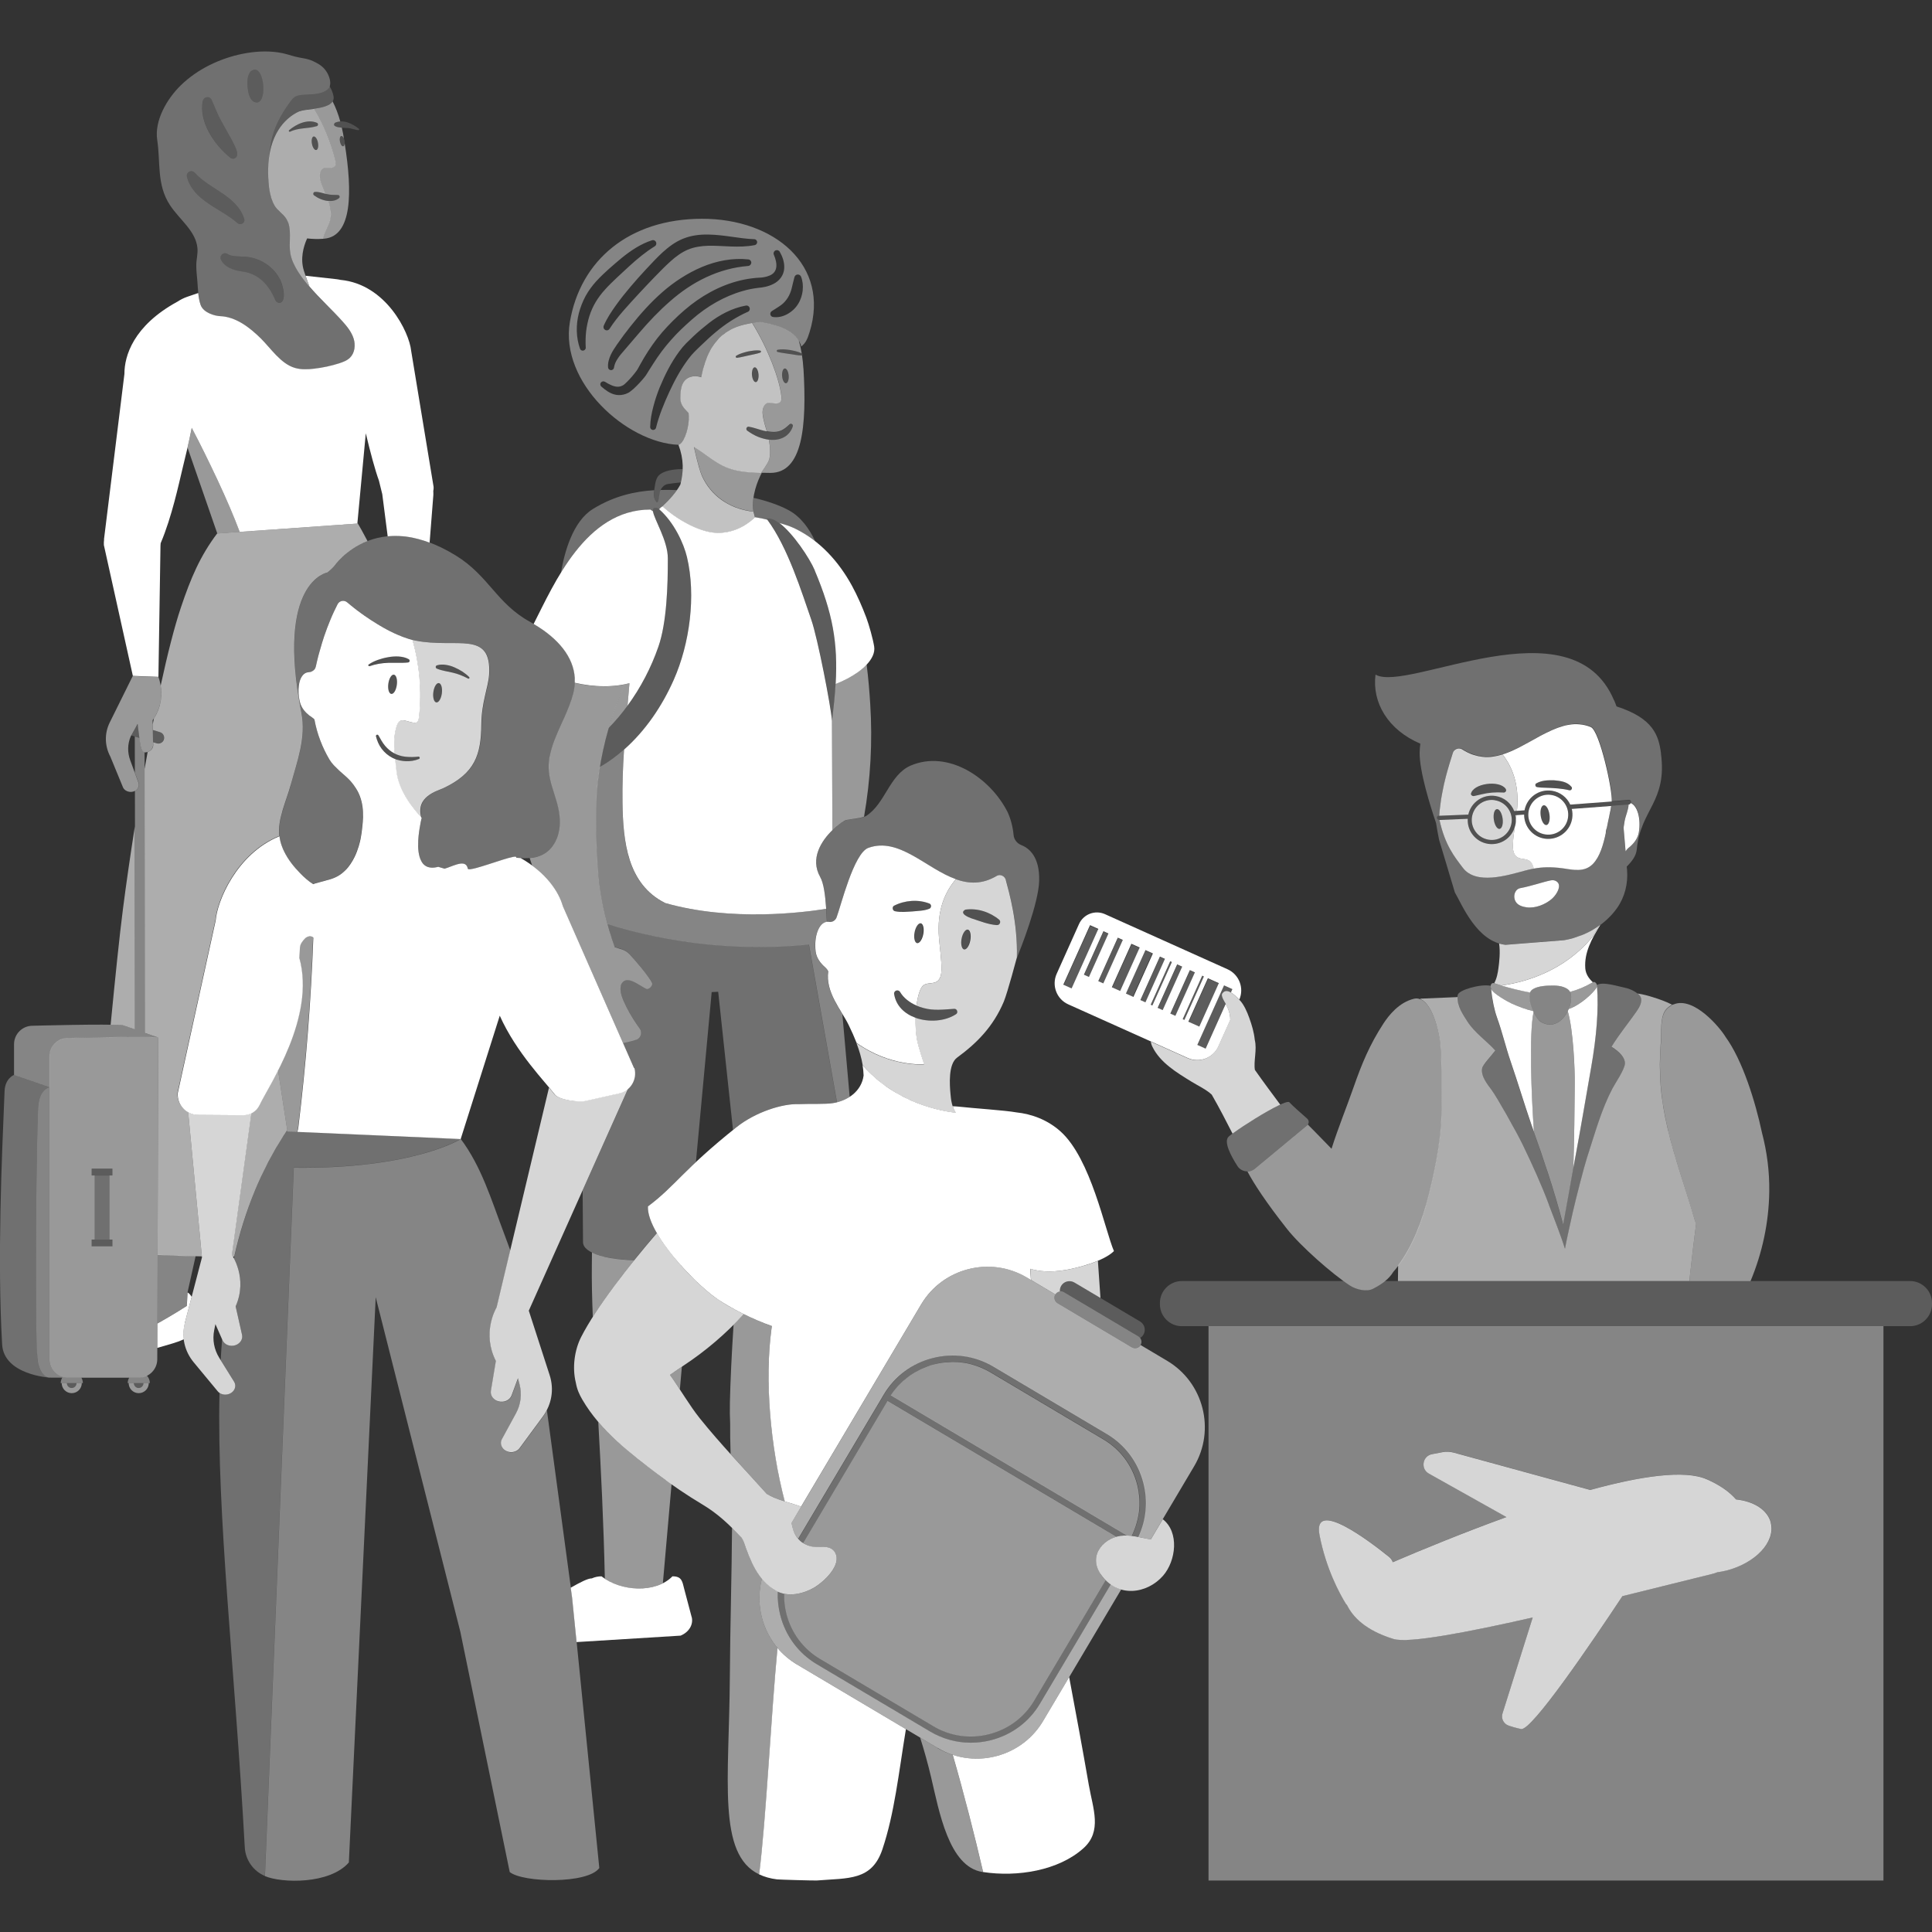 <svg viewBox="0 0 300 300" xmlns="http://www.w3.org/2000/svg"><rect x="0" y="0" width="300" height="300" fill="#333333" stroke="none"/><g fill="#fff"><ellipse cx="53.16" cy="21.91" opacity=".15" rx=".36" ry=".82" transform="matrix(.981 -.193 .193 .981 -3.23 10.65)"/><ellipse cx="48.91" cy="22.25" opacity=".15" rx=".47" ry="1.07" transform="matrix(.981 -.193 .193 .981 -3.37 9.83)"/><path d="m 52.66 30.76 c -1.11 .91 -2.91 .31 -3.87 -.41 -.25 -.13 -.19 -.54 .1 -.56 .72 -.05 1.24 .25 1.89 .35 .59 .16 1.08 .1 1.7 .14 .25 -.01 .37 .32 .18 .48 z" opacity=".15"/><path d="m 49.18 19.6 c -1.36 .42 -2.83 .21 -4.13 .86 -.14 .07 -.28 -.13 -.16 -.23 1.14 -.96 2.87 -1.78 4.34 -1.14 .22 .11 .19 .45 -.05 .52 z" opacity=".15"/><path d="m 52.02 19.08 c 1.24 -.62 2.72 .13 3.7 .91 .06 .05 .07 .14 .01 .2 -.35 .09 -1.32 -.36 -1.91 -.31 -.42 -.03 -2.47 -.03 -1.79 -.8 z" opacity=".15"/><path d="m 42.73 46.62 c -1.01 -2.43 -2.64 -4.22 -5.39 -4.5 -1.1 -.18 -2.56 -.64 -3.07 -1.85 -.27 -.58 .44 -1.19 .97 -.86 .74 .45 1.48 .36 2.37 .44 2.29 -.03 4.67 1.31 5.75 3.36 .53 .74 1.35 3.98 -.19 3.83 -.22 -.05 -.38 -.21 -.45 -.41 z" opacity=".2"/><path d="m 36.89 34.65 c -2.63 -2.34 -6.93 -3.45 -7.88 -7.25 -.06 -.39 .2 -.75 .58 -.81 .25 -.04 .49 .06 .65 .23 2.34 2.61 6.57 3.56 7.7 7.21 .15 .59 -.61 1.02 -1.05 .62 z" opacity=".2"/><path d="m 35.83 24.53 c -2.49 -1.98 -5.01 -5.59 -4.31 -8.92 .11 -.38 .5 -.6 .88 -.5 .23 .06 .4 .23 .48 .44 l .87 2.02 c .51 1.16 1.53 2.85 2.15 3.99 .3 .68 1.65 2.68 .43 3.07 -.18 .04 -.36 0 -.51 -.1 z" opacity=".2"/><path d="m 39.24 15.69 c -.64 -.65 -.68 -1.39 -.8 -2.19 -.03 -.8 -.09 -1.54 .38 -2.28 2.33 -2.33 3.06 6.15 .43 4.47 z" opacity=".2"/><path d="m 52.84 18.87 c -.32 -1.16 -.72 -2.21 -1.19 -3.12 -.44 .71 -1.69 .97 -2.89 1.14 1.47 2.45 2.59 5.12 3.26 7.9 .07 .27 .19 .8 -.06 1.02 -.75 .68 -1.89 -.39 -2.27 1.02 -.14 .51 -.01 1.05 .16 1.55 .2 .58 .44 1.15 .68 1.71 .08 .02 .16 .04 .24 .05 .59 .16 1.08 .1 1.7 .14 .25 -.01 .37 .32 .18 .48 -.47 .39 -1.07 .49 -1.68 .44 .23 .66 .4 1.36 .39 2.05 0 .27 -.03 .54 -.09 .8 -.23 1.05 -.92 2.01 -1.13 3.02 .08 -.01 .15 0 .23 -.01 4.31 -.41 4.38 -7.16 3.15 -14.81 -.02 .25 -.09 .44 -.22 .46 -.2 .04 -.42 -.29 -.51 -.73 s 0 -.83 .2 -.87 c .14 -.03 .3 .14 .41 .4 -.04 -.26 -.09 -.52 -.13 -.78 -.06 -.31 -.13 -.6 -.19 -.9 -.7 -.06 -1.54 -.23 -1.07 -.76 .27 -.13 .55 -.19 .83 -.21 z" opacity=".5"/><path d="m 46.52 17.27 c -1.35 .59 -2.5 1.65 -3.28 2.89 -.99 1.57 -1.45 3.43 -1.57 5.29 -.05 .89 -.05 1.81 .02 2.7 0 .05 .01 .11 .01 .16 .02 .24 .04 .47 .07 .7 .01 .06 .01 .11 .02 .17 .04 .27 .08 .54 .14 .8 0 .02 .01 .03 .01 .05 .05 .23 .11 .45 .17 .67 .02 .07 .04 .13 .07 .2 .06 .16 .12 .32 .18 .47 .03 .06 .05 .12 .08 .18 .1 .2 .2 .38 .31 .55 .08 .12 .17 .23 .26 .33 l .04 .04 c .58 .64 1.26 1.04 1.63 1.92 .03 .08 .07 .15 .1 .24 .49 1.51 .04 3.15 .3 4.69 .18 1.04 .66 2 1.22 2.89 .53 .84 1.14 1.62 1.79 2.37 -.3 -.73 -.58 -1.55 -.89 -2.5 -.61 -1.89 -.09 -3.77 .49 -5.06 .83 .1 1.66 .12 2.47 .06 .2 -1.02 .9 -1.98 1.13 -3.02 .06 -.26 .08 -.53 .09 -.8 0 -.69 -.16 -1.39 -.39 -2.05 -.82 -.07 -1.64 -.44 -2.19 -.85 -.25 -.13 -.19 -.54 .1 -.56 .63 -.04 1.11 .18 1.65 .3 -.24 -.56 -.48 -1.13 -.68 -1.71 -.17 -.5 -.29 -1.04 -.16 -1.55 .38 -1.41 1.53 -.33 2.27 -1.02 .25 -.23 .12 -.75 .06 -1.02 -.68 -2.78 -1.79 -5.45 -3.26 -7.9 -.93 .13 -1.82 .2 -2.24 .39 z m 2.59 6.02 c -.26 .05 -.56 -.38 -.67 -.96 s 0 -1.09 .26 -1.14 .56 .38 .67 .96 0 1.09 -.26 1.14 z m .07 -3.7 c -1.36 .42 -2.83 .21 -4.13 .86 -.14 .07 -.28 -.13 -.16 -.23 1.14 -.96 2.87 -1.78 4.34 -1.14 .22 .11 .19 .45 -.05 .52 z" opacity=".6"/><path d="m 51.11 13.55 c -.13 .23 -.34 .4 -.56 .54 -1.04 .65 -2.3 .56 -3.47 .63 -1.18 .08 -1.47 .27 -2.13 1.18 -1.4 1.92 -2.48 3.89 -2.92 6.25 -.16 .87 -.31 2.05 -.37 3.31 .13 -1.86 .58 -3.72 1.57 -5.29 .78 -1.24 1.93 -2.3 3.28 -2.89 1.14 -.5 5.66 -.19 5.28 -2.34 -.1 -.55 -.32 -1.08 -.62 -1.55 -.02 .06 -.04 .11 -.07 .16 z" fill-rule="evenodd" opacity=".2"/><path d="m 54.92 52.58 c -.32 -1.01 -1 -1.86 -1.71 -2.65 -2.31 -2.58 -5.06 -4.8 -6.9 -7.73 -.56 -.89 -1.04 -1.85 -1.22 -2.89 -.26 -1.54 .19 -3.18 -.3 -4.69 -.4 -1.23 -1.37 -1.56 -2.03 -2.53 -1.54 -2.24 -1.19 -7.4 -.71 -9.94 .44 -2.36 1.52 -4.33 2.92 -6.25 .66 -.91 .95 -1.1 2.13 -1.18 1.17 -.08 2.43 .01 3.47 -.63 .22 -.14 .43 -.31 .56 -.54 .19 -.34 .18 -.76 .1 -1.14 -.17 -.81 -.61 -1.57 -1.25 -2.1 -.15 -.13 -.32 -.25 -.49 -.35 -.29 -.18 -.6 -.34 -.91 -.48 -.94 -.44 -1.88 -.45 -2.83 -.71 -.86 -.24 -1.68 -.52 -2.58 -.64 -1.82 -.26 -3.69 -.14 -5.49 .22 -3.52 .71 -7.01 2.37 -9.6 4.89 -2.14 2.09 -4.12 5.45 -3.67 8.48 .54 3.53 -.11 6.94 1.98 10.13 1.47 2.25 4.03 4.01 4.27 6.69 .08 .89 -.18 1.76 -.18 2.62 -.01 .8 .09 1.64 .16 2.44 .1 1.21 .12 2.61 .52 3.77 .43 1.24 2.24 1.72 3.01 1.75 2.5 .1 4.63 1.78 6.34 3.46 1.55 1.52 3.12 3.96 5.3 4.58 .96 .27 1.98 .23 2.98 .12 1.32 -.15 2.62 -.43 3.88 -.83 .61 -.19 1.23 -.43 1.69 -.88 .75 -.75 .88 -1.96 .56 -2.97 z m -16.11 -41.36 c 2.33 -2.33 3.06 6.15 .43 4.47 -.64 -.65 -.68 -1.39 -.8 -2.19 -.03 -.8 -.09 -1.54 .38 -2.28 z m -7.29 4.39 c .11 -.38 .5 -.6 .88 -.5 .23 .06 .4 .23 .48 .44 l .87 2.02 c .51 1.16 1.53 2.85 2.15 3.99 .3 .68 1.65 2.68 .43 3.07 -.18 .04 -.36 0 -.51 -.1 -2.49 -1.98 -5.01 -5.59 -4.31 -8.92 z m -2.51 11.79 c -.06 -.39 .2 -.75 .58 -.81 .25 -.04 .49 .06 .65 .23 2.34 2.61 6.57 3.56 7.7 7.21 .15 .59 -.61 1.02 -1.05 .62 -2.63 -2.34 -6.93 -3.45 -7.88 -7.25 z m 14.18 19.63 c -.22 -.05 -.38 -.21 -.45 -.41 -1.01 -2.43 -2.64 -4.22 -5.39 -4.5 -1.1 -.18 -2.56 -.64 -3.07 -1.85 -.27 -.58 .44 -1.19 .97 -.86 .74 .45 1.48 .36 2.37 .44 2.29 -.03 4.67 1.31 5.75 3.36 .53 .74 1.35 3.98 -.19 3.83 z" fill-rule="evenodd" opacity=".3"/><path d="m 36.14 79.86 c -.19 -.46 -.38 -.91 -.58 -1.38 -.13 -.31 -.28 -.63 -.42 -.94 -.18 -.41 -.36 -.81 -.54 -1.22 -.17 -.37 -.34 -.74 -.51 -1.11 -.16 -.35 -.33 -.71 -.49 -1.06 -.2 -.43 -.4 -.85 -.6 -1.27 -.14 -.28 -.27 -.57 -.41 -.85 -.23 -.48 -.46 -.95 -.7 -1.42 -.1 -.2 -.2 -.4 -.3 -.6 -.27 -.53 -.53 -1.06 -.79 -1.57 -.05 -.1 -.1 -.2 -.15 -.3 -.3 -.58 -.59 -1.15 -.87 -1.7 -.21 1.05 -.43 2.07 -.66 3.07 l 4.62 13.33 3.49 -.25 c -.24 -.64 -.5 -1.31 -.78 -2 -.1 -.24 -.21 -.49 -.31 -.73 z" opacity=".5"/><path d="m 19.09 141.17 c -.53 4.08 -1.21 10.73 -1.91 17.95 .81 .01 1.46 .04 1.87 .07 l 1.92 .66 -.03 -31.53 c -.71 4.54 -1.35 8.94 -1.85 12.85 z" opacity=".6"/><path d="m 129.2 111.94 c 1.25 -9.69 .86 -14.92 -2.69 -23.35 -1.07 -2.53 -5.34 -8.66 -7.47 -8.06 3.27 4.28 5.48 11.48 6.97 15.75 .98 2.82 3.05 13.5 3.2 15.66 z" opacity=".2"/><path d="m 124.75 57.21 c -.04 -.72 -.12 -1.4 -.22 -2.05 -.03 .02 -.06 .04 -.1 .04 -.64 -.01 -1.23 -.17 -1.85 -.24 -.61 -.11 -1.22 -.15 -1.83 -.31 -.09 -.02 -.15 -.12 -.13 -.21 .02 -.07 .07 -.12 .14 -.13 .64 -.12 1.28 -.05 1.92 .04 .62 .12 1.25 .23 1.81 .54 -.12 -.71 -.27 -1.38 -.45 -2.01 -1.22 -2.06 -4.34 -2.61 -6.01 -2.92 -.39 .05 -.8 .1 -1.22 .17 2.5 4.06 4.2 8.66 4.51 11.21 .04 .3 .11 .88 -.19 1.09 -.89 .64 -1.98 -.66 -2.57 .8 -.21 .53 -.14 1.13 -.03 1.68 .14 .69 .36 1.37 .55 2.04 .24 .05 .47 .08 .7 .1 .54 .05 1.06 0 1.51 -.2 .46 -.2 .85 -.53 1.29 -.94 l .02 -.02 c .13 -.12 .33 -.11 .44 .02 .08 .08 .1 .2 .07 .3 -.2 .65 -.66 1.28 -1.31 1.65 -.66 .38 -1.42 .49 -2.11 .44 -.1 -.01 -.19 -.02 -.28 -.04 .16 .86 .3 2.46 -.01 3.2 s -.81 1.34 -1.21 1.96 c -4.66 -.12 -5.87 -.87 -8.6 -2.81 -.54 -.38 -1.17 -.8 -1.83 -1.24 .3 1.35 .9 3.74 1.26 4.51 1.39 3.06 4.16 4.98 7.52 5.48 .14 .02 .28 .03 .43 .02 -.29 -2.37 .65 -4.68 1.32 -5.97 .42 .01 .85 .02 1.33 .02 5 .01 5.68 -7.2 5.14 -16.25 z m -2.71 2.31 c -.28 .02 -.55 -.48 -.6 -1.11 -.05 -.64 .14 -1.17 .42 -1.19 s .55 .48 .6 1.11 c .05 .64 -.14 1.17 -.42 1.19 z" opacity=".5"/><ellipse cx="117.27" cy="58.19" opacity=".15" rx=".51" ry="1.16" transform="matrix(.997 -.076 .076 .997 -4.1 9.12)"/><ellipse cx="121.96" cy="58.37" opacity=".15" rx=".51" ry="1.16" transform="matrix(.997 -.076 .076 .997 -4.1 9.48)"/><path d="m 123.12 66.23 c -.2 .65 -.66 1.28 -1.31 1.65 -.66 .38 -1.42 .49 -2.11 .44 -.7 -.06 -1.35 -.25 -1.96 -.49 -.6 -.24 -1.19 -.6 -1.63 -.92 l -.06 -.04 c -.15 -.11 -.18 -.33 -.07 -.48 .08 -.11 .21 -.15 .33 -.13 .38 .06 .65 .14 .96 .23 l .86 .26 c .56 .17 1.12 .29 1.66 .34 s 1.06 0 1.51 -.2 c .46 -.2 .85 -.53 1.29 -.94 l .02 -.02 c .13 -.12 .33 -.11 .44 .02 .08 .08 .1 .2 .07 .3 z" opacity=".15"/><path d="m 118.07 54.75 c -.6 .22 -1.21 .29 -1.81 .44 -.61 .12 -1.19 .3 -1.82 .37 -.1 .01 -.18 -.06 -.2 -.15 -.01 -.07 .03 -.14 .08 -.17 .55 -.34 1.18 -.5 1.8 -.66 .63 -.11 1.26 -.24 1.91 -.14 .09 .01 .15 .09 .13 .18 -.01 .06 -.05 .11 -.1 .13 z" opacity=".15"/><path d="m 124.43 55.2 c -.64 -.01 -1.23 -.17 -1.85 -.24 -.61 -.11 -1.22 -.15 -1.83 -.31 -.09 -.02 -.15 -.12 -.13 -.21 .02 -.07 .07 -.12 .14 -.13 .64 -.12 1.28 -.05 1.92 .04 .63 .12 1.26 .23 1.83 .56 .08 .04 .1 .14 .06 .22 -.03 .05 -.09 .08 -.14 .08 z" opacity=".15"/><path d="m 108.99 33.97 c -11.28 .02 -18.88 6.42 -20.5 16.03 -1.59 9.4 8.79 18.73 16.84 19.07 .92 -.16 1.85 -2.93 1.62 -4.93 -.43 -.55 -1.26 -1.08 -1.28 -2.31 -.02 -1.81 .39 -2.93 1.56 -3.31 .55 -.18 1.05 -.15 1.69 .05 1.33 -7.54 5.97 -8.21 9.1 -8.6 1.9 .35 5.67 1.01 6.4 3.84 .69 -.56 .95 -1.13 1.29 -2.23 3.22 -10.36 -5.44 -17.63 -16.72 -17.61 z m -2.88 3.08 c 1.26 -.51 2.6 -.65 3.86 -.63 2.54 .04 4.82 .64 7.14 .72 h .01 c .26 .01 .46 .22 .45 .48 -.01 .22 -.17 .4 -.37 .44 -2.49 .49 -4.96 .05 -7.21 .1 -1.13 .03 -2.21 .2 -3.17 .6 -.96 .41 -1.86 1.05 -2.7 1.82 -.85 .76 -1.68 1.62 -2.51 2.47 -.82 .86 -1.65 1.72 -2.45 2.59 -1.59 1.74 -3.27 3.49 -4.49 5.39 l -.02 .03 c -.15 .24 -.47 .31 -.71 .15 -.22 -.14 -.29 -.41 -.19 -.64 .52 -1.18 1.2 -2.2 1.91 -3.19 s 1.47 -1.94 2.25 -2.86 1.58 -1.82 2.41 -2.71 c .83 -.88 1.63 -1.76 2.56 -2.62 .93 -.84 1.98 -1.65 3.25 -2.15 z m 10.54 3.79 c -.03 .25 -.23 .44 -.47 .46 h -.01 c -2.27 .18 -4.45 .79 -6.49 1.74 s -3.92 2.23 -5.63 3.74 c -1.72 1.49 -3.31 3.17 -4.82 4.94 l -2.28 2.66 c -.38 .44 -.75 .86 -1.03 1.3 -.3 .44 -.5 .9 -.58 1.39 v .02 c -.04 .25 -.28 .42 -.53 .38 -.22 -.04 -.37 -.21 -.39 -.42 -.06 -.69 .15 -1.37 .42 -1.96 .28 -.59 .64 -1.11 .97 -1.6 .67 -.97 1.38 -1.92 2.12 -2.85 1.48 -1.86 3.08 -3.67 4.9 -5.26 1.82 -1.6 3.9 -2.96 6.16 -3.92 2.26 -.95 4.76 -1.44 7.21 -1.18 .28 .03 .49 .28 .46 .57 z m -25.69 13.11 v .01 c .01 .26 -.19 .47 -.44 .49 -.21 .01 -.4 -.12 -.46 -.31 -.62 -1.75 -.64 -3.71 -.17 -5.53 .24 -.91 .59 -1.8 1.04 -2.64 .46 -.84 1.03 -1.6 1.65 -2.29 1.26 -1.37 2.6 -2.48 3.96 -3.63 1.39 -1.12 2.94 -2.18 4.7 -2.74 .27 -.09 .56 .06 .65 .34 .07 .23 -.02 .48 -.22 .6 h -.01 c -1.44 .89 -2.72 1.96 -3.99 3.12 -.63 .57 -1.28 1.17 -1.91 1.77 s -1.24 1.18 -1.79 1.8 c -1.12 1.22 -1.96 2.58 -2.45 4.14 -.24 .77 -.41 1.57 -.51 2.39 -.09 .82 -.1 1.65 -.06 2.49 z m 25.15 -5.53 c -1.82 .82 -3.44 1.86 -4.96 3.14 -.77 .63 -1.49 1.32 -2.22 2.01 -.36 .35 -.75 .71 -1.08 1.05 -.32 .32 -.63 .69 -.92 1.07 -1.17 1.54 -2.14 3.31 -2.98 5.12 -.83 1.81 -1.61 3.68 -2.08 5.59 v .01 c -.06 .25 -.31 .4 -.56 .34 -.22 -.05 -.36 -.25 -.35 -.46 .02 -1.08 .22 -2.13 .49 -3.15 .26 -1.02 .6 -2.02 .99 -2.99 .81 -1.94 1.74 -3.83 3.03 -5.57 .32 -.44 .67 -.86 1.07 -1.27 .39 -.39 .75 -.72 1.13 -1.09 .75 -.71 1.56 -1.39 2.39 -2.04 1.67 -1.3 3.65 -2.35 5.76 -2.73 .28 -.05 .55 .14 .6 .42 .04 .24 -.09 .47 -.3 .56 z m 2.03 -3.77 l -.57 .07 c -.74 .1 -1.48 .24 -2.21 .46 -2.9 .82 -5.58 2.39 -7.87 4.39 -1.16 1.02 -2.3 2.08 -3.3 3.23 -1.02 1.14 -1.93 2.37 -2.76 3.68 l -.63 .99 -.31 .5 -.19 .3 c -.07 .1 -.14 .19 -.2 .27 -.54 .67 -1.09 1.25 -1.71 1.83 -.16 .14 -.33 .28 -.52 .42 l -.15 .11 -.19 .11 c -.12 .05 -.23 .1 -.34 .15 -.47 .17 -1.01 .24 -1.51 .15 -.5 -.08 -.93 -.29 -1.3 -.52 s -.7 -.5 -1.01 -.77 c -.19 -.17 -.21 -.46 -.03 -.65 .15 -.17 .4 -.2 .59 -.09 .65 .4 1.33 .75 1.91 .77 .29 .02 .55 -.05 .82 -.18 l .19 -.11 .06 -.05 .09 -.07 c .12 -.11 .25 -.23 .38 -.36 .52 -.52 1.04 -1.12 1.46 -1.7 .05 -.07 .1 -.14 .14 -.21 l .12 -.21 .29 -.53 c .2 -.35 .39 -.7 .6 -1.05 .83 -1.38 1.76 -2.74 2.83 -3.98 1.08 -1.24 2.23 -2.38 3.46 -3.44 2.48 -2.14 5.43 -3.83 8.67 -4.61 .81 -.2 1.63 -.32 2.46 -.4 l .62 -.04 c .16 -.01 .33 -.02 .5 -.05 .34 -.05 .67 -.14 .97 -.27 .58 -.24 .93 -.65 1.03 -1.24 .1 -.6 -.08 -1.32 -.36 -1.98 l -.01 -.01 c -.11 -.26 .01 -.56 .27 -.68 .24 -.1 .52 -.01 .65 .22 .42 .75 .75 1.6 .69 2.58 -.03 .49 -.2 1.01 -.51 1.43 -.3 .42 -.73 .76 -1.15 .97 -.42 .22 -.85 .36 -1.29 .46 -.22 .05 -.44 .09 -.67 .12 z m 6.51 .43 c -.09 .73 -.31 1.48 -.74 2.15 -.41 .67 -1.04 1.22 -1.72 1.58 s -1.44 .52 -2.16 .41 c -.27 -.04 -.45 -.29 -.41 -.56 .02 -.14 .1 -.26 .21 -.33 l .02 -.02 c .54 -.36 1.03 -.63 1.45 -.95 .43 -.31 .75 -.7 1.02 -1.12 .27 -.43 .48 -.92 .61 -1.46 .15 -.54 .25 -1.12 .43 -1.74 l .01 -.02 c .08 -.29 .38 -.45 .67 -.37 .17 .05 .29 .17 .35 .32 .26 .66 .33 1.39 .25 2.12 z" fill-rule="evenodd" opacity=".4"/><path d="m 116.81 50.14 c -.05 .01 -.09 .02 -.14 .03 -.16 .03 -.32 .06 -.48 .09 -.07 .02 -.15 .03 -.22 .05 -.14 .03 -.27 .06 -.41 .09 -.08 .02 -.17 .05 -.25 .07 -.13 .04 -.26 .07 -.39 .11 -.09 .03 -.18 .06 -.27 .09 -.13 .04 -.25 .09 -.38 .14 -.09 .04 -.18 .07 -.26 .11 -.13 .06 -.26 .12 -.39 .18 -.08 .04 -.17 .08 -.25 .13 -.14 .08 -.28 .16 -.42 .25 -.07 .04 -.14 .08 -.2 .13 -.2 .14 -.4 .29 -.6 .45 -.02 .02 -.04 .04 -.06 .05 -.18 .15 -.35 .31 -.51 .49 -.06 .06 -.12 .14 -.18 .21 -.12 .14 -.24 .28 -.36 .43 -.07 .09 -.13 .18 -.2 .27 -.11 .15 -.21 .3 -.31 .46 -.07 .11 -.13 .21 -.19 .32 -.09 .17 -.19 .34 -.27 .52 -.06 .12 -.12 .24 -.17 .37 -.09 .19 -.17 .4 -.24 .61 -.05 .13 -.1 .26 -.15 .4 -.08 .24 -.15 .49 -.23 .75 -.04 .13 -.07 .25 -.11 .38 -.1 .4 -.19 .82 -.27 1.26 -.64 -.2 -1.14 -.23 -1.69 -.05 -1.17 .39 -1.58 1.5 -1.56 3.31 .01 1.22 .85 1.76 1.28 2.31 .04 .31 .04 .63 .03 .96 v .07 c -.1 1.78 -.85 3.7 -1.61 3.89 .85 2.24 .81 4.21 .3 6.17 -.61 1.14 -1.6 2.27 -2.92 3.51 .05 -.03 .09 -.07 .14 -.1 2.01 1.86 5.52 3.96 8.25 4.11 3.29 .19 5.53 -1.85 6.11 -2.42 -.09 -.32 -.18 -.64 -.26 -.99 -.01 -.05 -.02 -.1 -.03 -.16 .01 .08 .01 .15 .01 .23 -.06 0 -.11 -.01 -.16 -.01 -.04 0 -.08 -.01 -.12 -.01 -.05 0 -.11 0 -.15 -.01 -.84 -.13 -1.64 -.34 -2.4 -.64 -.75 -.3 -1.46 -.68 -2.1 -1.14 s -1.23 -1 -1.73 -1.62 c -.51 -.62 -.94 -1.31 -1.29 -2.08 -.27 -.59 -.67 -2.07 -.98 -3.35 -.1 -.43 -.2 -.83 -.27 -1.17 .66 .44 1.29 .85 1.83 1.24 2.72 1.94 3.94 2.69 8.6 2.81 .4 -.63 .9 -1.23 1.21 -1.96 .31 -.74 .17 -2.34 .01 -3.2 -.59 -.08 -1.15 -.24 -1.68 -.45 -.6 -.24 -1.19 -.6 -1.63 -.92 l -.06 -.04 c -.15 -.11 -.18 -.33 -.07 -.48 .08 -.11 .21 -.15 .33 -.13 .38 .06 .65 .14 .96 .23 l .86 .26 c .32 .1 .64 .17 .96 .23 -.2 -.68 -.41 -1.35 -.55 -2.04 -.12 -.56 -.18 -1.16 .03 -1.68 .59 -1.46 1.68 -.16 2.57 -.8 .3 -.21 .23 -.79 .19 -1.09 -.31 -2.55 -2.01 -7.15 -4.51 -11.21 z m .55 9.2 c -.28 .02 -.55 -.48 -.6 -1.11 s .14 -1.17 .42 -1.19 .55 .48 .6 1.11 -.14 1.17 -.42 1.19 z m .71 -4.59 c -.6 .22 -1.21 .29 -1.81 .44 -.61 .12 -1.19 .3 -1.82 .37 -.1 .01 -.18 -.06 -.2 -.15 -.01 -.07 .03 -.14 .08 -.17 .55 -.34 1.18 -.5 1.8 -.66 .63 -.11 1.26 -.24 1.91 -.14 .09 .01 .15 .09 .13 .18 -.01 .06 -.05 .11 -.1 .13 z" opacity=".7"/><path d="m 97.44 109.59 c .1 -1.15 .2 -2.31 .3 -3.5 -.24 .07 -.49 .12 -.74 .17 l -.34 .87 c -.32 .77 -.72 1.8 -1.18 2.93 -.01 .03 -.01 .05 -.02 .08 -.34 .95 -.66 1.92 -.95 2.9 1.06 -1.07 2.04 -2.23 2.93 -3.45 z" opacity=".5"/><path d="m 106.68 86.5 c -.51 -2.13 -2.08 -5.59 -4.5 -7.57 -2.48 -.76 1.52 4.01 1.52 7.78 .01 4.18 -.16 9.98 -1.47 13.73 -1.62 4.64 -4.24 9.1 -7.73 12.6 -.33 1.11 -.63 2.24 -.87 3.39 -.19 .9 -.36 1.8 -.5 2.71 5.2 -3 9.06 -8.08 11.49 -13.57 2.49 -5.63 3.49 -13.09 2.05 -19.07 z" opacity=".2"/><path d="m 122.51 79.25 c -1.54 -.84 -3.49 -1.48 -5.49 -1.95 -.09 .61 -.11 1.24 -.06 1.88 .01 .05 .02 .1 .03 .16 .08 .34 .17 .67 .26 .99 .78 .12 1.4 .26 1.91 .39 -.04 -.06 -.09 -.12 -.13 -.18 .55 -.16 1.25 .14 1.99 .7 .84 .24 1.63 .47 2.45 .87 1.14 .56 2.18 1.24 3.15 2.01 -.94 -2.02 -2.26 -3.85 -4.11 -4.87 z" opacity=".3"/><path d="m 102.59 76.08 c -.03 .05 -.06 .11 -.08 .16 -.21 .63 -.16 1.89 -.52 1.76 -.42 -.44 -.52 -1.13 -.46 -1.49 .02 -.12 .04 -.25 .05 -.39 -2.95 .18 -6.19 .86 -9.52 2.92 -3.14 1.94 -4.43 6.79 -4.95 9.87 3.11 -5.05 7.43 -9.78 13.88 -9.78 l .4 .27 c -.07 -.47 .12 -.67 .79 -.47 .06 .05 .1 .1 .16 .15 .09 -.1 .21 -.18 .32 -.27 1.02 -.96 1.85 -1.84 2.47 -2.71 -.81 -.03 -1.66 -.04 -2.54 -.02 z" opacity=".3"/><path d="m 102.27 73.85 c -.54 .56 -.61 1.85 -.73 2.66 -.06 .36 .04 1.05 .46 1.49 .37 .13 .31 -1.14 .52 -1.76 .14 -.4 .55 -.99 1.18 -1.08 .69 -.1 1.37 -.2 2.05 -.25 .16 -.68 .25 -1.37 .27 -2.07 -.25 .01 -.5 .01 -.76 .02 -1.23 .09 -2.4 .37 -2.99 .99 z" opacity=".2"/><path d="m 126.51 88.58 c 2.79 6.61 3.62 11.26 3.25 17.63 1.24 -.48 2.38 -1.08 3.33 -1.74 .02 -.01 .04 -.03 .06 -.04 .16 -.12 .32 -.24 .48 -.36 .03 -.03 .07 -.06 .1 -.08 l .39 -.33 c .04 -.03 .07 -.07 .1 -.1 .12 -.11 .23 -.22 .33 -.33 .87 -.92 1.34 -1.9 1.19 -2.84 -.19 -1.19 -.79 -3.33 -1.21 -4.46 -.64 -1.7 -1.37 -3.38 -2.24 -4.98 -2.04 -3.73 -4.95 -6.97 -8.81 -8.86 -.81 -.4 -1.61 -.64 -2.45 -.87 2.14 1.62 4.7 5.48 5.49 7.35 z"/><path d="m 129.25 128.92 c .96 -.94 1.89 -1.53 2.11 -1.58 .96 -.21 1.93 -.2 2.81 -.53 1.01 -5.76 1.33 -11.64 .96 -17.47 -.12 -1.94 -.29 -4.02 -.56 -6.15 -1.09 1.17 -2.83 2.24 -4.82 3.01 -.1 1.75 -.29 3.63 -.56 5.72 .02 4.57 .03 9.13 .05 13.7 0 1.1 .01 2.19 .01 3.29 z" opacity=".5"/><path d="m 103.25 140.21 c 10.29 2.95 21.67 1.46 25.04 .91 -.15 -2.17 -.39 -3.99 -.93 -4.94 -1.62 -2.87 .2 -5.62 1.89 -7.27 0 -1.1 -.01 -2.19 -.01 -3.29 -.02 -4.57 -.03 -9.13 -.05 -13.7 v .01 c -.15 -2.17 -2.22 -12.84 -3.2 -15.66 -1.47 -4.21 -3.64 -11.27 -6.84 -15.57 -.51 -.13 -1.13 -.27 -1.91 -.39 -.58 .57 -2.82 2.6 -6.11 2.42 -2.73 -.15 -6.25 -2.25 -8.25 -4.11 -.21 .12 -.39 .27 -.54 .45 2.32 2.01 3.84 5.34 4.33 7.42 1.43 5.99 .44 13.45 -2.05 19.07 -1.8 4.07 -4.39 7.9 -7.72 10.84 -.18 2.73 -.28 5.44 -.24 8.23 .09 6.05 .76 12.64 6.59 15.57 z"/><path d="m 94.33 143.5 c 6.66 2.09 17.88 4.53 31.28 3.16 l 4.36 24.51 c .71 -.17 1.38 -.45 1.97 -.84 -.37 -4.17 -.76 -8.59 -1.14 -12.86 -1.18 -1.95 -2.56 -4.14 -2.21 -6.63 -.11 -.22 -.27 -.44 -.52 -.66 -.67 -.59 -1.32 -1.42 -1.44 -2.45 -.27 -2.31 .48 -4.35 1.66 -4.57 .04 -.01 .08 0 .11 0 -.04 -.7 -.07 -1.38 -.12 -2.04 -3.38 .55 -14.76 2.03 -25.04 -.91 -5.07 -2.54 -6.24 -7.84 -6.51 -13.16 v -.01 c -.02 -.38 -.04 -.77 -.05 -1.15 0 -.02 0 -.04 0 -.07 -.01 -.4 -.02 -.8 -.03 -1.19 -.04 -2.79 .07 -5.5 .24 -8.23 -1.17 1.03 -2.42 1.95 -3.77 2.72 -.21 1.28 -.37 2.56 -.47 3.87 -.09 1.12 -.13 6.02 -.13 6.02 l .05 1.03 c .19 4.49 .28 8.18 1.75 13.45 z" opacity=".4"/><path d="m 97.68 148.09 c .74 .76 3.17 3.58 3.56 4.53 .17 .4 -.54 1.08 -.91 .9 -.94 -.46 -2.01 -1.32 -2.86 -1.36 -.54 -.02 -1.02 .41 -1.11 .99 -.14 .98 .35 2.05 .89 3.17 .61 1.24 1.45 2.5 2.08 3.38 .43 .6 .14 1.51 -.55 1.72 -.58 .18 -1.3 .36 -2.06 .51 l 1.72 3.9 c .32 1.17 -.07 2.34 -.88 3.11 -.01 .05 -.02 .1 -.04 .15 l -7.05 15.75 c .03 3.06 .05 5.8 .06 8.04 .01 1.78 3.93 2.72 7.94 2.78 1.18 -1.46 2.37 -2.89 3.52 -4.22 -.88 -1.53 -1.42 -2.97 -1.37 -4.12 2.84 -2.12 4.33 -3.95 7.44 -6.87 l 2.45 -26.4 1.01 -.05 2.3 21.47 c .18 -.15 .35 -.29 .54 -.44 2.99 -2.38 7.2 -3.69 9.68 -3.59 1.9 -.08 4.04 .04 5.33 -.16 .2 -.03 .39 -.08 .58 -.13 l -4.36 -24.51 c -13.4 1.38 -24.62 -1.07 -31.28 -3.16 .31 1.11 .67 2.28 1.11 3.55 .83 .3 1.54 .32 2.24 1.04 z" opacity=".3"/><path d="m 91.92 194.49 c 0 .63 -.01 1.29 -.02 1.99 -.03 2.33 .03 5.02 .15 8.01 1.76 -2.77 4.06 -5.86 6.44 -8.81 -2.56 -.04 -5.08 -.44 -6.57 -1.19 z" opacity=".5"/><path d="m 105.88 212.22 c -.52 .35 -1.14 .78 -1.85 1.27 .53 .74 1.04 1.5 1.54 2.26 z" opacity=".5"/><path d="m 102.14 228.91 c -3.06 -2.32 -6.5 -4.89 -9.24 -8.12 .41 7.35 .83 15.56 1.02 24.36 2.53 1.66 6.35 2.05 9.01 .7 l 1.35 -15.39 c -.72 -.51 -1.44 -1 -2.14 -1.54 z" opacity=".5"/><path d="m 89.26 106.07 c -.03 .53 -.11 1.07 -.25 1.62 -.32 1.24 -.81 2.42 -1.33 3.6 -.17 .39 -.35 .78 -.53 1.17 -.35 .78 -.7 1.56 -1.01 2.36 s -.57 1.61 -.75 2.45 c -.06 .25 -.1 .5 -.13 .74 s -.05 .48 -.06 .71 c -.11 3.26 1.82 5.67 1.74 9.11 -.03 1.28 -.4 2.61 -1.17 3.61 -.13 .17 -.27 .33 -.42 .48 s -.31 .29 -.48 .41 c -.34 .25 -.7 .44 -1.08 .58 -.19 .07 -.38 .13 -.57 .18 -.31 .08 -.64 .12 -.97 .15 .12 .4 .25 .79 .38 1.17 2.76 2.04 4.23 4.43 4.76 6.31 l 9.34 21.23 c .77 -.14 1.48 -.33 2.06 -.51 .69 -.21 .98 -1.12 .55 -1.72 -.64 -.89 -1.47 -2.14 -2.08 -3.38 -.55 -1.12 -1.03 -2.19 -.89 -3.17 .08 -.59 .57 -1.02 1.11 -.99 .86 .04 1.93 .9 2.86 1.36 .37 .18 1.07 -.5 .91 -.9 -.4 -.96 -2.82 -3.78 -3.56 -4.53 -.71 -.72 -1.41 -.74 -2.24 -1.04 -2.55 -7.31 -2.63 -11.56 -2.86 -16.99 l -.05 -1.03 s .04 -4.9 .13 -6.02 c .17 -2.23 .52 -4.43 .98 -6.58 s 1.08 -4.25 1.82 -6.29 c .01 -.03 .01 -.05 .02 -.08 .46 -1.14 .86 -2.17 1.18 -2.93 l .34 -.87 c -2.4 .49 -5.19 .35 -7.74 -.23 v .04 z" opacity=".5"/><path d="m 89.25 105.28 c .01 .24 .01 .49 0 .74 1.48 .34 3.04 .54 4.56 .54 h .44 c .21 -.01 .41 -.01 .62 -.03 .14 -.01 .28 -.02 .42 -.03 .21 -.02 .41 -.04 .61 -.06 .14 -.02 .27 -.04 .41 -.06 .2 -.03 .39 -.06 .59 -.1 .28 -.06 .57 -.12 .84 -.19 -.1 1.19 -.2 2.35 -.3 3.49 2.05 -2.79 3.67 -5.92 4.79 -9.15 1.31 -3.75 1.48 -9.54 1.47 -13.73 0 -2.76 -2.13 -6.04 -2.31 -7.31 l -.4 -.27 c -10.06 0 -14.93 11.51 -18.13 17.77 3.86 2.26 6.2 5.15 6.39 8.39 z"/><path d="m 10.54 161.17 c -1.58 0 -2.87 1.28 -2.87 2.87 v 47.02 c 0 1.58 1.28 2.87 2.87 2.87 h 11.01 c 1.58 0 2.87 -1.28 2.87 -2.87 l .15 -49.97 c -2.48 -.23 -14.02 .09 -14.02 .09 z m 6.91 21.36 h -.47 v 9.95 h .47 v 1.06 h -3.22 v -1.06 h .47 v -9.95 h -.47 v -1.06 h 3.22 z" opacity=".5"/><path d="m 11.15 215.53 c .42 0 .76 -.34 .76 -.76 h -1.51 c 0 .42 .34 .76 .76 .76 z" opacity=".2"/><path d="m 11.15 215.53 c -.42 0 -.76 -.34 -.76 -.76 h -.81 c 0 .86 .7 1.56 1.56 1.56 s 1.56 -.7 1.56 -1.56 h -.81 c 0 .42 -.34 .76 -.76 .76 z" opacity=".5"/><path d="m 21.55 215.53 c .42 0 .76 -.34 .76 -.76 h -1.51 c 0 .42 .34 .76 .76 .76 z" opacity=".2"/><path d="m 21.55 215.53 c -.42 0 -.76 -.34 -.76 -.76 h -.81 c 0 .86 .7 1.56 1.56 1.56 s 1.56 -.7 1.56 -1.56 h -.81 c 0 .42 -.34 .76 -.76 .76 z" opacity=".5"/><path d="m 21.55 213.92 h -1.49 c -.14 .25 -.23 .54 -.23 .85 h 3.44 c 0 -.45 -.18 -.85 -.45 -1.16 -.38 .19 -.81 .31 -1.27 .31 z" opacity=".4"/><path d="m 12.45 213.92 h -1.91 c -1.58 0 -2.87 -1.28 -2.87 -2.87 v -42.23 c -1.38 .54 -1.71 1.96 -1.77 3.55 -.47 13.46 -.31 39.01 -.14 37.79 0 1.58 .57 3.76 2.16 3.76 h 1.74 c -.14 .25 -.23 .54 -.23 .85 h 3.44 c 0 -.31 -.09 -.6 -.23 -.85 z" opacity=".4"/><path d="m 5.76 210.16 c -.16 1.22 -.33 -24.34 .14 -37.79 .06 -1.58 .39 -3 1.77 -3.55 l -5.51 -1.9 s -1.37 .53 -1.45 2.5 c -.44 10.65 -1.14 25.99 -.38 39.34 .27 4.75 7.4 5.16 7.4 5.16 v -.03 c -1.44 -.17 -1.98 -2.21 -1.98 -3.73 z" opacity=".3"/><path d="m 14.69 182.54 h 2.28 v 9.95 h -2.28 z" opacity=".3"/><path d="m 14.22 181.48 h 3.22 v 1.06 h -3.22 z" opacity=".2"/><path d="m 14.22 192.49 h 3.22 v 1.06 h -3.22 z" opacity=".2"/><path d="m 21.41 112.63 l -.13 -.04 -.89 1.61 1.27 .39 z" opacity=".2"/><path d="m 24.84 113.68 l -1.11 -.34 .03 1.89 .55 .17 c .09 .03 .18 .04 .26 .04 .39 0 .74 -.25 .86 -.64 .15 -.48 -.12 -.98 -.6 -1.13 z" opacity=".2"/><path d="m 22.43 116.81 c -.53 -.15 -.59 -1.17 -.71 -1.74 l -.06 -.48 -.73 -.22 .01 5.59 .57 1.54 c .14 .39 .04 .82 -.28 1.12 -.09 .08 -.18 .14 -.28 .19 l .04 37.04 -1.92 -.66 c -2.48 -.23 -14.02 .09 -14.02 .09 -1.58 0 -2.87 1.28 -2.87 2.87 v 4.78 l 5.51 1.9 v -4.78 c 0 -.2 .02 -.39 .06 -.58 .08 -.37 .23 -.72 .43 -1.02 .52 -.76 1.39 -1.26 2.38 -1.26 0 0 4.7 -.13 8.75 -.16 h .02 c .57 -.01 1.12 -.01 1.65 -.01 h .02 c .79 0 1.52 .01 2.13 .02 h .01 c .2 0 .38 .01 .55 .02 h .04 c .14 .01 .27 .01 .39 .02 .04 0 .07 0 .1 .01 .12 .01 .24 .02 .34 .02 h .01 l -2.08 -.72 -.04 -43.56 z" opacity=".4"/><path d="m 24.59 105.11 s 1.47 3.41 -.89 6.73 l .07 3.82 c .01 .59 -.48 1.09 -1.14 1.17 -.72 .09 -.78 -1.13 -.92 -1.76 l -.34 -2.66 -1.07 1.93 c -.5 1.18 -.53 2.49 -.08 3.71 l 1.27 3.46 c .14 .39 .04 .82 -.28 1.12 -.62 .57 -1.7 .4 -2.09 -.32 l -1.98 -4.81 c -.9 -1.69 -.93 -3.63 -.1 -5.31 l 3.57 -7.21 3.97 .15 z" opacity=".5"/><path d="m 187.66 205.92 v 86.09 h 104.8 v -86.09 z m 80.36 37.96 c -.45 .11 -.9 .19 -1.34 .25 -.27 .1 -.55 .2 -.84 .27 -3.53 .86 -8.48 2.11 -13.9 3.44 -4.62 6.99 -14.11 20.98 -15.73 20.63 -.77 -.16 -1.41 -.35 -1.92 -.52 -.79 -.27 -1.22 -1.11 -.97 -1.9 l 4.69 -14.9 c -10.16 2.31 -19.28 4.05 -21.61 3.34 -4.37 -1.33 -6.34 -3.46 -7.22 -5.25 -.07 -.08 -.14 -.15 -.2 -.24 -.97 -1.56 -3.04 -5.36 -4.07 -10.62 -1.16 -5.89 7.93 1.05 10.81 3.38 .27 .22 .45 .5 .56 .81 4.69 -2.01 11.03 -4.62 17.65 -7.01 l -12.04 -6.75 c -1.33 -.74 -1 -2.74 .49 -3.02 l 1.63 -.31 c .57 -.11 1.16 -.09 1.73 .07 l 21.17 5.79 c .01 0 .02 .01 .03 .01 7.78 -2.14 14.64 -3.18 18.11 -1.65 2.09 .92 3.54 1.99 4.53 3.12 2.76 .29 4.91 1.61 5.41 3.63 .74 2.96 -2.38 6.29 -6.96 7.42 z" opacity=".4"/><path d="m 274.98 236.46 c -.5 -2.01 -2.65 -3.34 -5.41 -3.63 -.98 -1.13 -2.43 -2.2 -4.53 -3.12 -3.47 -1.53 -10.33 -.49 -18.11 1.65 -.01 0 -.02 -.01 -.03 -.01 l -21.17 -5.79 c -.56 -.15 -1.15 -.18 -1.73 -.07 l -1.63 .31 c -1.49 .28 -1.82 2.28 -.49 3.02 l 12.04 6.75 c -6.62 2.4 -12.96 5 -17.65 7.01 -.1 -.31 -.29 -.59 -.56 -.81 -2.88 -2.33 -11.96 -9.27 -10.81 -3.38 1.03 5.26 3.11 9.06 4.07 10.62 .06 .09 .13 .16 .2 .24 .88 1.79 2.85 3.92 7.22 5.25 2.33 .71 11.45 -1.03 21.61 -3.34 l -4.69 14.9 c -.25 .79 .18 1.63 .97 1.9 .51 .17 1.15 .36 1.92 .52 1.62 .35 11.11 -13.65 15.73 -20.63 5.42 -1.33 10.37 -2.58 13.9 -3.44 .29 -.07 .57 -.16 .84 -.27 .44 -.06 .89 -.14 1.34 -.25 4.58 -1.14 7.7 -4.46 6.96 -7.42 z" opacity=".8"/><path d="m 223.85 171.51 c -.05 -2.39 .12 -8 -.32 -10.36 -.9 -4.78 -2.55 -6.41 -3.95 -6.07 -2.35 .56 -3.94 2.59 -4.79 3.9 -2.1 3.23 -3.32 6.17 -4.59 9.8 -1.07 3.08 -2.4 6.31 -3.44 9.6 -2.05 -2.12 -3.67 -3.76 -3.68 -3.76 -.04 .05 -.08 .1 -.13 .14 l -.58 .48 -7.55 6.26 c -.19 .16 -.41 .26 -.63 .33 -.16 .05 -.32 .07 -.49 .07 1 1.88 2.83 4.72 6.15 8.93 2.12 2.69 7.03 7 9.74 8.77 1 .66 2.64 1.02 3.6 .52 1.44 -.74 2.49 -1.53 3.15 -2.61 2.61 -2.97 4.39 -7.3 5.57 -12.07 1.12 -4.53 2.04 -9.26 1.94 -13.92 z" opacity=".5"/><path d="m 158.58 131.22 c -.66 -.26 -1.13 -.86 -1.19 -1.56 -.11 -1.23 -.42 -2.42 -.91 -3.52 -2.68 -5.35 -9.25 -9.77 -15.1 -7.25 -3.31 1.48 -3.88 5.87 -6.9 7.82 -.95 .46 -2.05 .4 -3.11 .64 -.62 .13 -6.55 4.33 -4 8.84 .7 1.24 .9 3.94 1.05 6.97 .09 -.01 .17 -.01 .26 0 0 -.01 0 -.02 0 -.03 v .02 s .01 0 .03 .01 c .51 .09 1 -.2 1.19 -.69 .65 -1.69 2.65 -9.97 4.93 -10.8 4.76 -1.74 8.97 3.21 13.6 4.86 2.01 .72 4.09 .82 6.33 -.52 .55 -.33 1.27 .01 1.43 .63 .52 1.94 1.86 6.61 1.72 12.02 0 0 -.03 .09 -.07 .26 .74 -1.84 3.42 -8.67 3.52 -12.12 .11 -3.78 -1.58 -5.11 -2.78 -5.58 z" opacity=".3"/><path d="m 156.19 136.64 c -.17 -.62 -.88 -.96 -1.43 -.63 -2.24 1.34 -4.33 1.23 -6.33 .52 -1.56 1.83 -3.01 4.64 -2.62 9.19 .14 1.62 .39 3.23 .38 4.85 -.01 .71 -.15 1.52 -.76 1.88 -.6 .35 -1.42 .13 -1.99 .52 -.32 .22 -.49 .6 -.63 .96 -.23 .63 -.39 1.4 -.5 2.22 .36 .15 .72 .28 1.08 .37 1.58 .45 3.14 .23 4.79 .13 .45 -.03 .65 .62 .26 .84 -1.7 1.11 -4.24 1.29 -6.29 .55 -.04 1.27 .05 2.52 .24 3.5 .25 1.28 1.1 3.74 1.1 3.74 s -5.18 .46 -10.5 -3.31 c .45 1.17 .78 2.3 .97 3.44 4.72 5.48 11.3 7.04 14.48 7.39 -.65 -.93 -.77 -2.03 -.85 -2.93 -.13 -1.43 -.36 -4.62 1.02 -5.64 3.02 -2.21 5.61 -4.78 7.26 -8.7 .58 -1.4 2.03 -6.86 2.03 -6.86 .14 -5.41 -1.2 -10.09 -1.72 -12.02 z m -5.52 9.38 c -.16 .85 -.6 1.48 -.97 1.41 s -.55 -.82 -.39 -1.67 .6 -1.48 .97 -1.41 .55 .82 .39 1.67 z m 4.14 -2.37 c -1.35 -.09 -2.59 -.61 -3.84 -1.01 -.49 -.15 -2.13 -.81 -1.08 -1.39 1.86 -.27 3.85 .37 5.28 1.58 .31 .29 .06 .85 -.36 .81 z" opacity=".8"/><path d="m 142.16 158.04 c -1.69 -.61 -3.05 -1.85 -3.33 -3.74 -.01 -.27 .21 -.5 .48 -.51 .19 -.01 .36 .09 .45 .24 .55 .94 1.51 1.66 2.55 2.11 .11 -.82 .27 -1.59 .5 -2.22 .14 -.36 .31 -.74 .63 -.96 .57 -.39 1.39 -.17 1.99 -.52 .61 -.36 .75 -1.17 .76 -1.88 .01 -1.62 -.24 -3.23 -.38 -4.85 -.39 -4.55 1.06 -7.36 2.62 -9.19 -4.63 -1.65 -8.84 -6.59 -13.6 -4.86 -2.27 .83 -4.28 9.11 -4.93 10.8 -.18 .48 -.68 .78 -1.19 .69 -.02 0 -.03 -.01 -.03 -.01 v -.02 .03 c -.12 -.02 -.25 -.02 -.37 0 -1.19 .22 -1.93 2.27 -1.66 4.57 .12 1.04 .77 1.86 1.44 2.45 .25 .22 .41 .44 .52 .66 -.46 3.23 2.01 5.97 3.16 8.31 .48 .98 .89 1.9 1.24 2.8 5.32 3.77 10.5 3.31 10.5 3.31 s -.85 -2.46 -1.1 -3.74 c -.19 -.97 -.27 -2.23 -.24 -3.5 z m 1.21 -13 c -.16 .85 -.6 1.48 -.97 1.41 s -.55 -.82 -.39 -1.67 .6 -1.48 .97 -1.41 .55 .82 .39 1.67 z m -4.53 -4.41 c 1.67 -.85 3.76 -1.01 5.5 -.32 .33 .16 .3 .67 -.04 .8 -.77 .33 -1.83 .33 -2.64 .42 -.87 .04 -1.73 .16 -2.66 -.03 -.42 -.06 -.53 -.67 -.17 -.87 z"/><ellipse cx="142.68" cy="144.9" opacity=".15" rx="1.57" ry=".69" transform="matrix(.187 -.982 .982 .187 -26.37 257.94)"/><path d="m 144.29 141.1 c -.77 .33 -1.83 .33 -2.64 .42 -.87 .04 -1.73 .16 -2.66 -.03 -.42 -.06 -.53 -.67 -.17 -.87 1.67 -.85 3.76 -1.01 5.5 -.32 .33 .16 .3 .67 -.04 .8 z" opacity=".15"/><path d="m 149.89 141.25 c 1.86 -.27 3.85 .37 5.28 1.58 .31 .29 .06 .85 -.36 .81 -1.35 -.09 -2.59 -.61 -3.84 -1.01 -.49 -.15 -2.13 -.81 -1.08 -1.39 z" opacity=".15"/><path d="m 148.44 157.49 c -3.09 2.02 -8.99 .99 -9.62 -3.19 -.01 -.27 .21 -.5 .48 -.51 .19 -.01 .36 .09 .45 .24 .73 1.26 2.21 2.12 3.64 2.48 1.58 .45 3.14 .23 4.79 .13 .45 -.03 .65 .62 .26 .84 z" opacity=".15"/><ellipse cx="149.99" cy="145.89" opacity=".15" rx="1.57" ry=".69" transform="matrix(.187 -.982 .982 .187 -21.39 265.92)"/><path d="m 176.26 209.35 c -.17 0 -.35 -.05 -.51 -.14 l -11.53 -6.85 c -.47 -.28 -.63 -.89 -.35 -1.36 s .89 -.63 1.36 -.35 l 11.53 6.85 c .47 .28 .63 .89 .35 1.36 -.19 .31 -.52 .49 -.86 .49 z" opacity=".4"/><path d="m 123.75 258.46 c -1.17 -.7 -2.18 -1.57 -3.02 -2.56 -.99 10.33 -1.78 26.78 -2.85 35.15 .8 .38 1.72 .65 2.79 .78 .35 .04 5.82 .2 6.17 .17 4.91 -.4 8.53 .06 10.18 -4.84 1.88 -5.61 2.51 -11.74 3.65 -18.66 l -16.93 -10.05 z"/><path d="m 166.01 260.43 l -4.05 6.82 c -2.91 4.89 -8.82 6.95 -14.02 5.24 1.78 6.14 3.36 12.38 4.72 18.2 5.34 .81 11.71 -.23 15.57 -3.69 2.96 -2.65 1.48 -6.16 .84 -9.83 -.97 -5.59 -2 -11.17 -3.05 -16.75 z"/><path d="m 105.68 196.42 c .04 .04 .08 .09 .12 .13 .18 .2 .36 .4 .54 .6 .06 .06 .12 .12 .17 .18 .28 .3 .56 .59 .84 .87 .12 .12 .24 .24 .35 .36 .13 .12 .25 .25 .38 .37 .15 .14 .3 .28 .45 .42 .1 .09 .2 .18 .29 .27 .24 .22 .48 .43 .71 .63 .07 .06 .14 .11 .2 .17 .18 .16 .37 .31 .54 .45 .07 .06 .14 .11 .2 .16 .23 .18 .45 .35 .66 .5 .27 .2 .58 .4 .9 .6 .08 .05 .18 .11 .26 .16 .25 .15 .49 .31 .76 .46 .1 .06 .21 .12 .32 .18 .26 .15 .53 .3 .8 .45 .12 .06 .24 .13 .36 .19 .27 .14 .54 .28 .82 .42 1.47 .73 3.05 1.41 4.51 1.92 -.02 .16 -.05 .31 -.07 .46 -1.07 7.92 -.17 18.28 2.07 26.77 .84 .26 1.71 .51 2.53 .81 l 18.65 -31.41 c 3.36 -5.65 10.72 -7.53 16.38 -4.18 l .66 .39 c -.03 -.58 -.07 -1.16 -.11 -1.73 1.42 .41 3.05 .59 5.56 .17 1.76 -.3 5.85 -1.33 7.44 -2.92 -1.4 -3.28 -3.57 -14.32 -8.27 -18.56 -2.05 -1.85 -4.54 -2.73 -6.88 -2.98 -1.79 -.32 -6.62 -.63 -8.96 -.89 -.27 -.03 -.59 -.05 -.93 -.06 .12 .34 .26 .69 .49 1 -1.63 -.18 -4.15 -.68 -6.86 -1.86 -.04 -.02 -.08 -.03 -.11 -.05 -.36 -.16 -.71 -.33 -1.07 -.51 -.09 -.05 -.18 -.09 -.27 -.14 -.34 -.18 -.68 -.37 -1.02 -.57 -.07 -.04 -.14 -.08 -.21 -.12 -.4 -.24 -.81 -.5 -1.21 -.78 -.07 -.05 -.13 -.1 -.19 -.14 -.32 -.23 -.64 -.48 -.96 -.73 -.12 -.1 -.24 -.2 -.36 -.3 -.27 -.23 -.55 -.48 -.81 -.73 -.11 -.11 -.23 -.21 -.34 -.32 -.37 -.36 -.73 -.74 -1.07 -1.14 .09 .53 .14 1.07 .16 1.62 -.33 2.44 -2.44 3.91 -4.74 4.28 -1.29 .2 -3.43 .08 -5.33 .16 -2.49 -.1 -6.7 1.21 -9.68 3.59 -8.28 6.6 -9.47 9.11 -13.74 12.29 -.05 1.15 .49 2.59 1.37 4.12 .93 1.63 2.26 3.37 3.68 4.97 z"/><path d="m 163.88 201 c .16 -.27 .42 -.42 .7 -.46 -.02 -.29 .04 -.6 .2 -.87 .42 -.71 1.34 -.94 2.05 -.52 l 4.05 2.4 c -.13 -1.92 -.26 -3.85 -.4 -5.77 -1.76 .74 -3.82 1.22 -4.93 1.41 -2.52 .42 -4.14 .24 -5.56 -.17 .04 .57 .07 1.15 .11 1.73 z" opacity=".8"/><path d="m 119.87 205.92 c -1.9 -.66 -3.97 -1.6 -5.78 -2.58 .45 .25 .92 .49 1.4 .72 -.51 .56 -1.05 1.09 -1.58 1.63 -.3 4.55 -.5 8.91 -.57 12.04 -.03 1.22 -.01 2.33 .04 3.35 -.01 1.21 0 2.84 .07 4.71 1.87 2.07 3.77 4.12 5.61 6.18 .8 .51 1.8 .85 2.83 1.17 -.11 -.43 -.23 -.86 -.34 -1.31 -.04 -.18 -.08 -.35 -.13 -.53 -.17 -.72 -.33 -1.44 -.48 -2.18 0 -.02 -.01 -.03 -.01 -.05 -.16 -.8 -.31 -1.61 -.45 -2.43 -.02 -.1 -.03 -.19 -.05 -.28 -.13 -.81 -.26 -1.62 -.37 -2.43 -.82 -6.09 -.97 -12.36 -.27 -17.57 .02 -.15 .04 -.3 .07 -.46 z" opacity=".5"/><path d="m 118.32 245.12 c -1.34 -1.63 -2.15 -3.71 -2.81 -5.69 -.08 -.25 -.2 -.46 -.34 -.66 -.04 -.04 -.07 -.07 -.11 -.11 -.47 -.5 -.93 -.98 -1.39 -1.43 -.04 7.16 -.29 15.09 -.34 23.14 -.1 16.04 -1.99 27.55 4.56 30.69 1.08 -8.38 1.86 -24.83 2.85 -35.15 -2.49 -2.96 -3.42 -7.01 -2.42 -10.78 z" opacity=".5"/><path d="m 145.58 271.42 l -2.7 -1.6 c .64 2.01 1.2 4.04 1.69 6.1 1.26 5.34 2.76 13.94 7.97 14.76 .04 .01 .08 .01 .11 .02 -1.36 -5.82 -2.93 -12.06 -4.72 -18.2 -.81 -.27 -1.6 -.61 -2.36 -1.06 z" opacity=".5"/><path d="m 129.69 241.11 c -.85 -1.47 -2.68 -.63 -3.98 -1.05 -1.86 -.6 -2.52 -1.93 -2.8 -3.58 l 1.5 -2.53 c -1.82 -.67 -3.89 -1.06 -5.35 -1.98 -3.46 -3.87 -7.15 -7.69 -10.4 -11.74 -1.61 -2.01 -3.01 -4.48 -4.63 -6.74 .85 -.58 1.58 -1.1 2.15 -1.47 3.38 -2.23 6.54 -4.92 9.31 -7.96 -1.66 -.82 -3.21 -1.71 -4.34 -2.52 -2.71 -1.95 -6.97 -6.29 -9.14 -10.08 -4.39 5.09 -9.41 11.52 -11.77 16.15 -1.04 2.04 -1.4 4.76 -.83 7.07 .2 1.09 .52 1.79 .99 2.61 2.88 4.97 7.64 8.52 11.73 11.63 2.22 1.69 4.53 3.25 6.92 4.68 2.36 1.41 4.1 3.05 6 5.07 .04 .04 .07 .07 .11 .11 .13 .2 .25 .42 .34 .66 .96 2.84 2.18 5.93 4.92 7.53 1.92 1.12 4.37 .54 6.16 -.55 1.4 -.86 4.17 -3.45 3.1 -5.31 z" opacity=".8"/><path d="m 180.56 235.9 l -1.86 3.14 c -1.31 -.2 -2.58 -.64 -4.17 -.6 -2.94 .08 -5.7 2.97 -3.61 6.01 2.61 3.78 7.23 3.03 9.67 .24 2.02 -2.31 2.57 -6.78 -.04 -8.79 z" opacity=".8"/><path d="m 177.03 205.2 l -10.2 -6.05 c -.71 -.42 -1.63 -.19 -2.05 .52 -.16 .27 -.23 .57 -.2 .87 .22 -.04 .45 -.01 .66 .11 l 11.53 6.85 c .11 .07 .2 .15 .28 .25 .2 -.12 .37 -.29 .5 -.5 .42 -.71 .19 -1.63 -.52 -2.05 z" opacity=".2"/><path d="m 170.93 244.45 c -1.82 -2.64 .02 -5.16 2.45 -5.83 l -35.56 -21.11 -13.11 22.09 c .29 .18 .61 .34 .99 .47 1.3 .42 3.13 -.43 3.98 1.05 1.07 1.86 -1.7 4.45 -3.1 5.31 -1.39 .85 -3.19 1.38 -4.82 1.05 -.02 1.03 .09 2.07 .35 3.1 .76 2.97 2.62 5.47 5.24 7.02 l 17.58 10.44 c 2.62 1.56 5.7 2 8.67 1.24 s 5.47 -2.62 7.02 -5.24 l 11.07 -18.65 c -.27 -.27 -.53 -.57 -.77 -.92 z" opacity=".5"/><path d="m 171.7 245.37 l -11.07 18.65 c -1.56 2.62 -4.05 4.48 -7.02 5.24 s -6.05 .32 -8.67 -1.24 l -17.58 -10.44 c -2.62 -1.55 -4.48 -4.05 -5.24 -7.02 -.26 -1.03 -.37 -2.07 -.35 -3.1 -.34 -.07 -.67 -.18 -.99 -.33 -.06 1.22 .07 2.46 .38 3.68 .82 3.23 2.85 5.94 5.69 7.63 l 17.58 10.44 c 1.94 1.15 4.1 1.74 6.31 1.74 1.04 0 2.08 -.13 3.12 -.39 3.23 -.82 5.94 -2.85 7.63 -5.69 l 10.98 -18.5 c -.27 -.19 -.52 -.41 -.77 -.66 z" opacity=".3"/><path d="m 123.95 238.94 c .21 .25 .47 .46 .77 .65 l 13.11 -22.09 35.56 21.11 c .37 -.1 .76 -.17 1.15 -.18 .19 -.01 .36 .02 .54 .02 l -36.72 -21.8 c .06 -.09 .12 -.19 .19 -.28 .1 -.14 .2 -.28 .3 -.41 .12 -.16 .25 -.31 .37 -.46 .11 -.13 .22 -.26 .33 -.38 .14 -.15 .28 -.28 .42 -.42 .12 -.11 .23 -.23 .36 -.34 .15 -.13 .31 -.26 .47 -.38 .13 -.1 .25 -.2 .38 -.3 .17 -.12 .34 -.23 .52 -.35 .13 -.08 .26 -.17 .39 -.25 .19 -.11 .38 -.21 .58 -.31 .13 -.07 .25 -.14 .38 -.2 .22 -.1 .45 -.19 .68 -.28 .11 -.04 .22 -.1 .34 -.14 .35 -.12 .7 -.23 1.06 -.33 .44 -.11 .87 -.19 1.31 -.25 .12 -.02 .25 -.03 .37 -.04 .33 -.03 .65 -.06 .97 -.06 h .38 c .42 .01 .83 .03 1.24 .08 .04 .01 .08 .01 .13 .01 .45 .06 .9 .16 1.35 .27 .11 .03 .22 .07 .33 .1 .34 .1 .67 .22 1 .35 .12 .05 .24 .09 .36 .15 .42 .19 .83 .39 1.24 .63 l 17.58 10.44 c 2.62 1.55 4.48 4.05 5.24 7.02 .09 .36 .17 .73 .22 1.09 .02 .12 .03 .23 .04 .35 .03 .25 .06 .5 .08 .74 .01 .14 .01 .28 .01 .43 .01 .22 .01 .44 0 .66 -.01 .15 -.02 .31 -.03 .46 -.02 .21 -.03 .42 -.06 .62 -.02 .16 -.05 .31 -.08 .47 -.04 .2 -.07 .4 -.12 .59 -.04 .16 -.08 .32 -.13 .48 -.05 .19 -.11 .38 -.17 .57 -.05 .16 -.11 .32 -.17 .47 -.07 .18 -.14 .37 -.22 .55 -.07 .16 -.14 .31 -.22 .46 0 .01 -.01 .02 -.01 .02 .36 .04 .7 .1 1.04 .16 1.23 -2.6 1.51 -5.53 .79 -8.37 -.82 -3.23 -2.85 -5.94 -5.69 -7.63 l -17.58 -10.44 c -2.85 -1.69 -6.2 -2.17 -9.43 -1.34 -3.23 .82 -5.94 2.85 -7.63 5.69 l -.25 .43 -13.03 21.94 z" opacity=".3"/><path d="m 172.47 246.03 l -10.98 18.5 c -1.69 2.85 -4.4 4.87 -7.63 5.69 -1.03 .26 -2.08 .39 -3.12 .39 -2.21 0 -4.37 -.59 -6.31 -1.74 l -17.58 -10.44 c -2.85 -1.69 -4.87 -4.4 -5.69 -7.63 -.31 -1.22 -.44 -2.46 -.38 -3.68 -.12 -.05 -.24 -.1 -.35 -.16 -.84 -.49 -1.52 -1.13 -2.11 -1.84 -1.33 5.03 .76 10.56 5.44 13.34 l 21.83 12.96 c 5.65 3.36 13.02 1.48 16.38 -4.18 l 12.13 -20.43 c -.56 -.16 -1.11 -.42 -1.62 -.79 z" opacity=".6"/><path d="m 181.26 211.32 l -4.14 -2.46 c -.19 .31 -.52 .49 -.86 .49 -.17 0 -.35 -.05 -.51 -.14 l -11.53 -6.85 c -.47 -.28 -.63 -.89 -.35 -1.36 l -4.44 -2.64 c -5.65 -3.36 -13.02 -1.48 -16.38 4.18 l -19.48 32.82 -.67 1.12 c .16 .96 .46 1.8 1.04 2.46 l 13.03 -21.94 .25 -.43 c 1.69 -2.85 4.4 -4.87 7.63 -5.69 3.23 -.83 6.58 -.35 9.43 1.34 l 17.58 10.44 c 2.85 1.69 4.87 4.4 5.69 7.63 .72 2.84 .44 5.77 -.79 8.37 .66 .13 1.29 .28 1.93 .38 l 1.86 -3.14 4.87 -8.21 c 3.36 -5.65 1.48 -13.02 -4.18 -16.38 z" opacity=".6"/><path d="m 175.73 238.5 c 0 -.01 .01 -.02 .01 -.02 .08 -.15 .15 -.31 .22 -.46 .08 -.18 .15 -.36 .22 -.55 .06 -.16 .12 -.31 .17 -.47 .06 -.19 .12 -.38 .17 -.57 .04 -.16 .09 -.32 .13 -.48 .05 -.2 .08 -.39 .12 -.59 .03 -.16 .06 -.31 .08 -.47 .03 -.21 .04 -.41 .06 -.62 .01 -.15 .03 -.31 .03 -.46 .01 -.22 0 -.44 0 -.66 0 -.14 0 -.28 -.01 -.43 -.02 -.25 -.05 -.5 -.08 -.74 -.02 -.12 -.02 -.23 -.04 -.35 -.06 -.36 -.13 -.73 -.22 -1.09 -.76 -2.97 -2.62 -5.47 -5.24 -7.02 l -17.58 -10.44 c -.4 -.24 -.82 -.44 -1.24 -.63 -.12 -.05 -.24 -.1 -.36 -.15 -.33 -.13 -.66 -.25 -1 -.35 -.11 -.03 -.22 -.07 -.33 -.1 -.44 -.12 -.89 -.21 -1.35 -.27 -.04 -.01 -.08 -.01 -.13 -.01 -.41 -.05 -.83 -.08 -1.24 -.08 -.13 0 -.25 0 -.38 0 -.32 .01 -.65 .03 -.97 .06 -.12 .01 -.25 .02 -.37 .04 -.44 .06 -.88 .14 -1.31 .25 -.36 .09 -.72 .2 -1.06 .33 -.11 .04 -.22 .09 -.34 .14 -.23 .09 -.46 .18 -.68 .28 -.13 .06 -.26 .13 -.38 .2 -.19 .1 -.39 .2 -.58 .31 -.13 .08 -.26 .17 -.39 .25 -.17 .11 -.35 .22 -.52 .35 -.13 .09 -.25 .2 -.38 .3 -.16 .13 -.32 .25 -.47 .38 -.12 .11 -.24 .22 -.36 .34 -.14 .14 -.28 .28 -.42 .42 -.11 .12 -.22 .25 -.33 .38 -.13 .15 -.25 .3 -.37 .46 -.1 .14 -.2 .27 -.3 .41 -.06 .09 -.12 .19 -.19 .28 l 36.72 21.8 c .22 .01 .45 .01 .66 .03 z" opacity=".5"/><path d="m 240.89 123.44 c -.16 -.02 -.31 -.04 -.47 -.04 -1.51 0 -2.83 1.1 -3.07 2.64 -.26 1.69 .91 3.28 2.6 3.53 1.7 .26 3.28 -.91 3.53 -2.6 .26 -1.69 -.91 -3.28 -2.6 -3.53 z m -.76 4.67 c -.37 .05 -.77 -.59 -.89 -1.44 s .09 -1.58 .47 -1.63 c .37 -.05 .77 .59 .89 1.44 s -.09 1.58 -.47 1.63 z"/><path d="m 235.55 125.91 l 1.18 -.08 c .36 -1.99 2.24 -3.35 4.25 -3.04 1.3 .2 2.34 1.04 2.85 2.15 l 6.44 -.48 c .15 -1.76 -1.88 -10.94 -3.23 -11.55 0 0 -.01 -.01 -.01 -.01 -.26 -.11 -.52 -.19 -.78 -.26 -.07 -.02 -.15 -.04 -.22 -.05 -.2 -.05 -.41 -.08 -.61 -.1 -.06 -.01 -.12 -.02 -.18 -.02 -.25 -.02 -.51 -.03 -.76 -.02 -.06 0 -.12 .01 -.18 .01 -.2 .01 -.4 .04 -.61 .07 -.08 .01 -.15 .02 -.23 .04 -.23 .04 -.47 .09 -.7 .16 -.02 .01 -.04 .01 -.06 .02 -.25 .07 -.5 .15 -.75 .24 -.08 .03 -.16 .06 -.24 .09 -.19 .07 -.38 .15 -.56 .23 -.07 .03 -.14 .06 -.21 .09 -.24 .11 -.48 .22 -.72 .34 -.08 .04 -.16 .08 -.25 .12 -.17 .09 -.34 .17 -.51 .26 -.11 .06 -.21 .11 -.32 .17 -.14 .08 -.28 .15 -.42 .23 -.93 .51 -1.87 1.05 -2.81 1.53 -.01 0 -.01 0 -.01 .01 -.26 .13 -.51 .25 -.77 .37 -.05 .02 -.1 .05 -.15 .07 -.27 .12 -.53 .24 -.8 .34 -.27 .11 -.54 .2 -.81 .28 -.02 .01 -.04 .02 -.06 .02 1.41 1.82 2.67 4.54 2.24 8.76 z m 3.01 -4.27 c .85 -.48 1.8 -.5 2.74 -.48 .98 .1 2.01 .18 2.72 1.02 .2 .24 -.05 .62 -.35 .53 -1.09 -.28 -2.49 -.35 -3.7 -.39 -.43 -.01 -.85 -.02 -1.3 -.1 -.29 -.04 -.36 -.45 -.11 -.59 z"/><path d="m 244.06 125.59 c .12 .47 .15 .97 .07 1.48 -.28 1.86 -1.89 3.19 -3.71 3.19 -.19 0 -.38 -.01 -.57 -.04 -1.86 -.28 -3.19 -1.9 -3.18 -3.73 l -1.19 .08 c -.03 .23 -.07 .47 -.1 .7 .01 .2 0 .4 -.03 .61 -.03 .19 -.08 .37 -.14 .55 -.14 .92 -.26 1.84 -.29 2.77 -.03 .7 .08 1.52 .67 1.9 .58 .38 1.4 .19 1.95 .61 .31 .23 .46 .61 .58 .98 .02 .05 .03 .12 .04 .19 1.35 -.25 2.63 -.28 4.38 -.07 1.84 .28 3.5 .66 4.8 -.65 1.09 -1.1 1.64 -3.05 2.01 -4.81 -.01 -.25 .04 -.51 .16 -.8 .14 -.7 .26 -1.33 .38 -1.83 .01 -.06 .02 -.11 .03 -.18 .15 -.62 .22 -1.08 .26 -1.39 l -6.14 .46 z"/><path d="m 228 126.48 c .43 -1.9 2.25 -3.18 4.21 -2.88 1.37 .21 2.44 1.14 2.91 2.34 l .43 -.03 c .43 -4.22 -.83 -6.94 -2.24 -8.76 -.04 .01 -.08 .02 -.11 .03 -.18 .05 -.36 .1 -.53 .14 -.07 .02 -.14 .03 -.21 .05 -.18 .04 -.35 .07 -.53 .1 -.07 .01 -.13 .02 -.2 .03 -.22 .03 -.44 .05 -.67 .05 -.02 0 -.04 0 -.06 0 -.24 .01 -.49 0 -.73 -.03 -.06 -.01 -.12 -.02 -.18 -.02 -.18 -.02 -.36 -.05 -.54 -.09 -.08 -.02 -.17 -.04 -.25 -.06 -.16 -.04 -.33 -.09 -.49 -.14 -.09 -.03 -.18 -.06 -.27 -.09 -.17 -.06 -.34 -.14 -.51 -.22 -.08 -.04 -.16 -.07 -.24 -.11 -.25 -.13 -.5 -.27 -.75 -.43 -.13 -.09 -.28 -.13 -.43 -.14 s -.29 .01 -.43 .07 c -.07 .03 -.13 .06 -.19 .1 -.18 .12 -.33 .31 -.4 .54 -.09 .27 -.19 .61 -.31 .99 -.07 .23 -.15 .48 -.23 .74 -.09 .3 -.18 .62 -.28 .96 -.09 .32 -.18 .65 -.27 1.01 -.2 .78 -.39 1.63 -.56 2.55 -.11 .56 -.2 1.15 -.28 1.76 -.08 .56 -.13 1.14 -.18 1.73 l 4.51 -.18 z m 5.8 -3.98 c .22 .29 -.08 .64 -.41 .56 -1.11 -.07 -2.25 .01 -3.33 .28 l -1.13 .26 c -.23 .07 -.47 -.06 -.53 -.3 .31 -1.67 4.43 -2.21 5.4 -.81 z" opacity=".8"/><path d="m 235.49 126.57 l -.18 .01 c .05 .22 .07 .45 .08 .69 .04 -.23 .07 -.47 .1 -.7 z" opacity=".8"/><path d="m 232.11 124.25 c -.16 -.02 -.31 -.04 -.47 -.04 -1.51 0 -2.83 1.1 -3.07 2.64 -.13 .82 .08 1.64 .57 2.31 s 1.21 1.1 2.03 1.23 1.64 -.08 2.31 -.57 1.1 -1.21 1.23 -2.03 c .26 -1.69 -.91 -3.28 -2.6 -3.53 z m .74 4.46 c -.37 .05 -.77 -.59 -.89 -1.44 s .09 -1.58 .47 -1.63 c .37 -.05 .77 .59 .89 1.44 s -.09 1.58 -.47 1.63 z" opacity=".8"/><path d="m 237.55 133.7 c -.55 -.42 -1.38 -.23 -1.95 -.61 -.59 -.39 -.7 -1.2 -.67 -1.9 .03 -.93 .15 -1.85 .29 -2.77 -.24 .76 -.69 1.43 -1.35 1.92 -.65 .48 -1.42 .73 -2.22 .73 -.19 0 -.38 -.01 -.57 -.04 -.99 -.15 -1.87 -.68 -2.46 -1.49 -.52 -.7 -.75 -1.54 -.71 -2.4 l -4.39 .18 c .86 3.91 2.31 5.69 3.63 7.43 2.04 2.7 6.88 1.18 9.64 .44 .49 -.13 .94 -.24 1.4 -.32 -.01 -.07 -.03 -.14 -.04 -.19 -.12 -.37 -.28 -.75 -.58 -.98 z" opacity=".8"/><path d="m 253.21 124.7 c -.04 .12 -.15 .21 -.28 .22 h -.04 c -.04 .89 -.45 1.66 -.62 2.57 -.06 .34 -.11 .69 -.16 1.04 l .31 3.66 c .12 -.2 .28 -.4 .52 -.59 .7 -.56 1.37 -1.35 1.54 -2.38 .34 -2.14 -.22 -4.08 -1.25 -4.53 z"/><path d="m 239.24 126.66 c .12 .85 .52 1.49 .89 1.44 s .58 -.78 .47 -1.63 c -.12 -.85 -.52 -1.49 -.89 -1.44 s -.58 .78 -.47 1.63" opacity=".15"/><path d="m 231.95 127.27 c .12 .85 .52 1.49 .89 1.44 s .58 -.78 .47 -1.63 c -.12 -.85 -.52 -1.49 -.89 -1.44 s -.58 .78 -.47 1.63" opacity=".15"/><path d="m 238.56 121.64 c .85 -.48 1.8 -.5 2.74 -.48 .98 .09 2.01 .18 2.72 1.02 .2 .24 -.05 .62 -.35 .53 -1.09 -.28 -2.49 -.35 -3.7 -.39 -.43 -.01 -.85 -.02 -1.3 -.1 -.29 -.04 -.36 -.45 -.11 -.59 z" opacity=".15"/><path d="m 233.39 123.07 c -1.11 -.07 -2.25 .01 -3.33 .28 l -1.13 .26 c -.23 .07 -.47 -.06 -.53 -.3 .31 -1.67 4.43 -2.21 5.4 -.81 .22 .29 -.08 .64 -.41 .56 z" opacity=".15"/><path d="m 252.87 124.27 l -9.04 .68 c -.51 -1.11 -1.55 -1.96 -2.85 -2.15 -2.01 -.31 -3.89 1.05 -4.25 3.04 l -1.62 .1 c -.48 -1.2 -1.55 -2.13 -2.91 -2.34 -1.96 -.3 -3.77 .98 -4.21 2.88 l -4.56 .18 c -.18 .01 -.32 .16 -.31 .34 s .15 .31 .33 .31 h .01 l 4.45 -.18 c -.04 .86 .19 1.7 .71 2.4 .6 .81 1.47 1.34 2.46 1.49 .19 .03 .38 .04 .57 .04 .8 0 1.57 -.25 2.22 -.73 .81 -.6 1.34 -1.47 1.49 -2.46 .07 -.45 .04 -.88 -.04 -1.3 l 1.37 -.09 c -.01 1.83 1.31 3.45 3.18 3.73 .19 .03 .38 .04 .57 .04 1.82 0 3.43 -1.33 3.71 -3.19 .08 -.51 .05 -1.01 -.07 -1.48 l 8.86 -.67 c .18 -.01 .31 -.17 .3 -.35 s -.15 -.32 -.35 -.3 z m -18.16 3.51 c -.12 .82 -.56 1.54 -1.23 2.03 s -1.49 .69 -2.31 .57 -1.54 -.56 -2.03 -1.23 -.69 -1.49 -.57 -2.31 c .23 -1.53 1.56 -2.64 3.07 -2.64 .15 0 .31 .01 .47 .04 1.69 .26 2.86 1.84 2.6 3.53 z m 8.78 -.81 c -.26 1.69 -1.83 2.86 -3.53 2.6 -1.69 -.26 -2.86 -1.84 -2.6 -3.53 .23 -1.53 1.56 -2.64 3.07 -2.64 .15 0 .31 .01 .47 .04 1.69 .26 2.86 1.84 2.6 3.53 z" opacity=".15"/><path d="m 239.27 158.67 c 2.23 1.37 4.23 -.79 4.63 -3.06 .13 -.75 .14 -1.61 -.49 -2.03 -.82 -.55 -1.83 -.57 -2.98 -.54 -.98 .03 -2.52 .24 -2.84 1.03 -.53 1.31 .75 4.03 1.68 4.59 z" opacity=".4"/><path d="m 240.5 187.05 c .76 2.03 1.89 4.83 2.52 6.9 .24 -1.38 .95 -4.49 1.23 -5.75 .46 -2.04 1.73 -6.96 2.16 -8.29 1.36 -4.2 2.26 -7.5 3.99 -10.86 .43 -.82 1.91 -2.96 1.93 -3.88 s -.86 -1.84 -2.08 -2.59 c 1.27 -2.04 2.76 -3.83 3.83 -5.4 .41 -.6 .84 -1.27 .78 -1.99 -.08 -.91 -1.63 -1.64 -2.53 -1.81 s -3.49 -1.03 -4.37 -.42 c .31 3.65 -.06 7.99 -.89 12.76 -.66 3.79 -1.9 11.02 -2.4 13.62 -.45 2.36 -1.89 10.3 -1.97 10.78 -1.71 -6.53 -3.51 -11.39 -4.9 -15.41 -1.25 -3.6 -1.98 -6.18 -3.25 -9.89 -.75 -2.18 -1.32 -4.67 -2.12 -6.83 -.42 -1.15 -.8 -2.92 -.97 -4.92 -1.54 -.32 -4.92 .64 -5.1 1.41 -.36 1.52 .72 3 1.48 4.18 1.14 1.78 3.01 3.03 4.33 4.51 -.63 .85 -1.93 2.17 -2.04 2.76 -.23 1.24 .83 2.49 1.48 3.38 .84 1.15 3.78 6.29 4.9 8.65 1.36 2.85 2.87 6.13 3.97 9.09 z" opacity=".3"/><path d="m 237.59 154.11 c 0 -.01 0 -.02 .01 -.03 .32 -.79 1.86 -1 2.84 -1.03 1.14 -.04 2.15 -.02 2.98 .54 .17 .12 .29 .26 .38 .43 1.15 -.3 2.29 -.77 3.54 -1.49 -.63 -.59 -1.11 -1.28 -1.18 -2.18 -.17 -2.44 .98 -4.54 2.33 -6.72 -.06 .04 -.12 .08 -.17 .12 -.34 .54 -.66 1.08 -.95 1.62 -4.39 5.41 -10.54 7.17 -14.26 7.66 1.36 .41 2.98 .82 4.48 1.09 z"/><path d="m 232.02 152.67 c .33 .11 .7 .23 1.09 .35 3.72 -.49 9.87 -2.25 14.26 -7.66 .29 -.54 .61 -1.08 .95 -1.62 -.38 .27 -.77 .51 -1.17 .74 -.06 .03 -.12 .06 -.18 .1 -.35 .19 -.7 .36 -1.06 .51 -.1 .04 -.19 .08 -.29 .12 -.34 .13 -.68 .25 -1.03 .36 -.11 .03 -.22 .07 -.33 .11 -.45 .12 -.9 .23 -1.37 .31 l -9.12 .72 c -.22 -.02 -.42 -.07 -.63 -.11 -.12 -.03 -.24 -.06 -.36 -.09 .21 1.32 .02 2.91 -.1 3.8 -.1 .73 -.24 1.6 -.67 2.38 z" opacity=".8"/><path d="m 232.45 157.99 c .79 2.16 1.37 4.65 2.12 6.83 1.27 3.71 2.01 6.29 3.25 9.89 .12 .34 .24 .7 .37 1.05 -.41 -5.85 -.77 -15.14 -.06 -18.62 -.02 -.05 -.05 -.09 -.07 -.14 -1.1 -.25 -2.19 -.67 -3.34 -1.18 -.62 -.28 -2.89 -1.55 -3.17 -2.25 -.01 -.03 -.02 -.06 -.03 -.09 .19 1.83 .54 3.44 .93 4.5 z"/><path d="m 244.53 168.27 c -.03 3.96 -.09 8.83 -.22 13.05 .15 -.82 .28 -1.52 .37 -1.99 .5 -2.61 1.74 -9.83 2.4 -13.62 .82 -4.71 1.19 -9 .9 -12.62 0 .08 -.01 .16 -.05 .23 -.51 .84 -2.42 2.69 -4.34 3.36 -.05 .11 -.1 .22 -.15 .33 .88 2.97 1.11 9.19 1.09 11.26 z"/><path d="m 247.37 152.51 c -1.26 .73 -2.42 1.21 -3.58 1.5 .23 .45 .21 1.05 .11 1.6 -.06 .37 -.17 .73 -.32 1.07 1.92 -.67 3.83 -2.51 4.34 -3.36 .24 -.39 -.23 -1.01 -.56 -.81 z" opacity=".5"/><path d="m 237.59 154.11 c -1.93 -.35 -4.08 -.93 -5.58 -1.44 -.36 -.13 -.71 .26 -.46 .9 .28 .7 2.55 1.98 3.17 2.25 1.15 .51 2.23 .93 3.34 1.18 -.46 -.98 -.74 -2.15 -.46 -2.89 z" opacity=".5"/><path d="m 243.44 157.02 c -.8 1.63 -2.41 2.73 -4.17 1.66 -.37 -.23 -.8 -.81 -1.15 -1.51 -.71 3.48 -.35 12.75 .06 18.6 1.34 3.82 2.97 8.39 4.54 14.36 .06 -.39 .99 -5.54 1.59 -8.8 .12 -4.23 .19 -9.09 .22 -13.05 .01 -2.06 -.21 -8.29 -1.09 -11.26 z" opacity=".5"/><path d="m 217.1 196.55 c -.02 .81 -.02 1.6 -.03 2.37 h 45.28 c .02 -.35 .04 -.69 .08 -1.02 .02 -.15 .03 -.3 .05 -.45 .13 -1.23 .27 -2.46 .42 -3.69 .15 -1.25 .31 -2.49 .47 -3.73 -.08 -.18 -.14 -.36 -.2 -.54 -.72 -2.52 -1.56 -5.04 -2.35 -7.58 -1.36 -4.36 -2.59 -8.77 -2.95 -13.28 -.18 -2.22 -.17 -4.46 .01 -6.69 .13 -1.5 -.18 -4.16 .89 -5.27 .28 -.29 .58 -.5 .88 -.66 -.96 -.49 -1.99 -.86 -3.07 -1.19 -.6 -.19 -1.43 -.42 -2.29 -.55 .31 .26 .53 .56 .56 .89 .06 .73 -.37 1.39 -.78 1.99 -1.08 1.57 -2.57 3.36 -3.83 5.4 1.22 .75 2.1 1.67 2.08 2.59 -.02 .93 -1.5 3.06 -1.93 3.88 -1.74 3.35 -2.63 6.66 -3.99 10.86 -.43 1.33 -1.7 6.26 -2.16 8.29 -.28 1.26 -.99 4.37 -1.23 5.75 -.63 -2.07 -1.76 -4.88 -2.52 -6.9 -1.1 -2.96 -2.6 -6.24 -3.97 -9.09 -1.13 -2.36 -4.06 -7.5 -4.9 -8.65 -.65 -.89 -1.71 -2.15 -1.48 -3.38 .11 -.59 1.41 -1.91 2.04 -2.76 -1.32 -1.48 -3.19 -2.73 -4.33 -4.51 -.69 -1.08 -1.64 -2.42 -1.52 -3.81 -.1 .01 -.21 .01 -.31 .02 -1.82 .07 -3.63 .15 -5.45 .23 0 0 0 .03 -.01 .07 1.13 .49 2.26 2.3 2.95 5.97 .44 2.36 .28 7.97 .32 10.36 .1 4.66 -.82 9.39 -1.94 13.92 -1.06 4.29 -2.62 8.22 -4.81 11.13 z" opacity=".6"/><path d="m 259.04 175.6 c .02 .09 .04 .17 .06 .26 .14 .57 .28 1.13 .44 1.7 .04 .16 .09 .33 .13 .49 .14 .51 .28 1.01 .43 1.51 .05 .16 .09 .32 .14 .47 .19 .63 .38 1.26 .58 1.89 .79 2.54 1.62 5.06 2.35 7.58 .05 .18 .12 .36 .2 .54 -.16 1.24 -.32 2.49 -.47 3.73 -.15 1.23 -.29 2.46 -.42 3.69 -.02 .15 -.03 .3 -.05 .45 -.04 .33 -.05 .67 -.07 1.02 h 9.46 c 1.83 -4.37 2.84 -9.09 2.91 -13.84 .05 -3.23 -.37 -6.3 -1.14 -9.24 -1 -4.7 -2.98 -11.18 -5.66 -14.86 -.84 -1.41 -4.94 -6.34 -8.07 -5.02 -.08 .02 -.16 .02 -.24 .05 l .06 .03 c -.14 .07 -.27 .16 -.41 .25 -.03 .02 -.05 .04 -.08 .06 -.14 .1 -.27 .22 -.4 .35 -1.08 1.11 -.77 3.77 -.89 5.27 -.19 2.22 -.19 4.46 -.01 6.69 .19 2.34 .61 4.66 1.16 6.96 z" opacity=".5"/><path d="m 296.6 198.92 h -81.55 c -.53 .43 -1.15 .81 -1.87 1.18 -.96 .5 -2.59 .14 -3.6 -.52 -.29 -.19 -.61 -.42 -.95 -.66 h -25.12 c -1.87 0 -3.4 1.53 -3.4 3.4 v .21 c 0 1.87 1.53 3.4 3.4 3.4 h 113.09 c 1.87 0 3.4 -1.53 3.4 -3.4 v -.21 c 0 -1.87 -1.53 -3.4 -3.4 -3.4 z" opacity=".2"/><path d="m 190.8 176.48 c .12 -.11 .3 -.25 .51 -.4 .08 -.06 .17 -.13 .27 -.2 1.64 -1.19 4.92 -3.26 6.94 -4.23 .18 -.09 .36 -.17 .52 -.24 .62 -.27 1.05 -.38 1.17 -.25 .39 .44 1.9 1.78 2.77 2.54 .27 .24 .31 .63 .11 .91 -.04 .05 -.08 .1 -.13 .14 l -.58 .48 -7.55 6.26 c -.19 .16 -.41 .26 -.63 .33 -.16 .05 -.32 .07 -.49 .07 -.6 .01 -1.2 -.27 -1.55 -.81 -1.02 -1.58 -2.22 -3.84 -1.36 -4.6 z" opacity=".3"/><path d="m 162.77 147.86 h 10.13 v 1.42 h -10.13 z" opacity=".2" transform="matrix(.41 -.912 .912 .41 -36.45 240.83)"/><path d="m 177.97 152.87 h 7.4 v .85 h -7.4 z" opacity=".2" transform="matrix(.41 -.912 .912 .41 -32.61 256.19)"/><path d="m 183.2 154.72 h 7.4 v 1.86 h -7.4 z" opacity=".2" transform="matrix(.41 -.912 .912 .41 -31.65 262.38)"/><path d="m 178.94 156.13 l -.26 -.12 3.04 -6.75 .25 .11 z" opacity=".2"/><path d="m 183.92 158.36 l -.26 -.12 3.03 -6.75 .26 .12 z" opacity=".2"/><path d="m 175.28 151.66 h 7.4 v .85 h -7.4 z" opacity=".2" transform="matrix(.41 -.912 .912 .41 -33.09 253.03)"/><path d="m 179.94 153.75 h 7.4 v .85 h -7.4 z" opacity=".2" transform="matrix(.41 -.912 .912 .41 -32.25 258.51)"/><path d="m 173.23 150.53 h 7.4 v 1.28 h -7.4 z" opacity=".2" transform="matrix(.409 -.912 .912 .409 -33.42 250.71)"/><path d="m 171.12 149.5 h 7.4 v 1.42 h -7.4 z" opacity=".2" transform="matrix(.41 -.912 .912 .41 -33.82 248.16)"/><path d="m 168.75 148.72 h 7.4 v .85 h -7.4 z" opacity=".2" transform="matrix(.41 -.912 .912 .41 -34.27 245.33)"/><path d="m 166.52 147.72 h 7.4 v .85 h -7.4 z" opacity=".2" transform="matrix(.41 -.912 .912 .41 -34.67 242.71)"/><path d="m 194.86 166.14 c -.23 -1.35 .36 -3.16 -.02 -4.67 -.11 -1.15 -.46 -2.32 -.84 -3.37 -.33 -.93 -.83 -2.12 -1.53 -2.83 -.88 -.88 -1.99 -1.98 -2.68 -1 -.27 .38 .4 1.34 .5 1.54 .46 .87 .76 1.72 .74 2.53 l -1.87 4.16 c -.81 1.81 -2.94 2.62 -4.75 1.81 l -5.73 -2.57 c .06 .27 .13 .53 .26 .79 1.21 2.49 3.82 4.04 6.09 5.44 1.02 .63 2.25 1.19 3.13 2.01 1.26 2.19 2.28 4.21 3.23 6.05 .06 -.05 .12 -.09 .19 -.14 1.64 -1.19 4.92 -3.26 6.94 -4.23 .1 -.05 .19 -.09 .28 -.13 -1.08 -1.45 -2.67 -3.58 -3.93 -5.38 z" opacity=".8"/><path d="m 191.03 158.34 c .02 -.8 -.26 -1.63 -.7 -2.47 l -3.12 6.96 -1.29 -.58 4.15 -9.24 1.29 .58 -.23 .52 c .44 .26 .9 .7 1.31 1.11 .78 -1.8 -.03 -3.9 -1.82 -4.71 l -19.04 -8.56 c -1.54 -.69 -3.34 0 -4.03 1.53 l -3.47 7.73 c -.81 1.81 -.01 3.94 1.81 4.75 l 18.55 8.33 c 1.81 .81 3.94 .01 4.75 -1.81 l 1.87 -4.16 z m -25.92 -5.44 l 4.15 -9.24 1.29 .58 -4.15 9.24 z m 3.2 -1.55 l 3.03 -6.75 .78 .35 -3.03 6.75 z m 2.23 1 l 3.03 -6.75 .78 .35 -3.03 6.75 z m 2.11 .95 l 3.03 -6.75 1.29 .58 -3.03 6.75 z m 2.18 .98 l 3.03 -6.75 1.16 .52 -3.03 6.75 z m 2.25 1.01 l 3.03 -6.75 .78 .35 -3.03 6.75 z m 1.6 .72 l 3.03 -6.75 .26 .12 -3.03 6.75 z m 1.08 .49 l 3.03 -6.75 .78 .35 -3.03 6.75 z m 1.97 .89 l 3.03 -6.75 .78 .35 -3.03 6.75 z m 2.18 .98 l -.26 -.12 3.03 -6.75 .26 .12 z m .62 .28 l 3.03 -6.75 1.7 .76 -3.03 6.75 z"/><path d="m 190.29 155.81 c -.11 -.2 -.77 -1.15 -.5 -1.54 .36 -.51 .83 -.45 1.33 -.16 l .23 -.52 -1.29 -.58 -4.15 9.24 1.29 .58 3.12 -6.96 c -.01 -.02 -.02 -.04 -.03 -.06 z" opacity=".2"/><path d="m 257.92 116.98 c -.36 -2.74 -1.15 -5.44 -6.91 -7.29 0 -.01 -.01 -.02 -.01 -.03 -.1 -.28 -.21 -.58 -.35 -.9 -.01 -.02 -.03 -.03 -.04 -.05 -6.55 -15.48 -32.14 -1.06 -37.02 -3.96 -.56 4.36 1.93 8.58 6.96 10.73 -.06 .41 -.1 .87 -.11 1.37 -.04 2.89 1.62 8.22 2.55 10.95 0 .13 .43 2.47 .47 2.6 l 2.45 8.17 c 1.14 1.97 3.43 7.66 7.86 8.13 l 9.12 -.72 c 3.29 -.54 6.34 -2.35 8.2 -4.97 1.21 -1.71 1.73 -3.82 1.56 -5.91 l -.05 -.54 c .78 -.78 1.46 -1.62 1.56 -2.69 .6 -6.24 4.75 -7.34 3.75 -14.88 z m -16.99 22.63 c -1.02 .86 -2.55 1.46 -3.88 1.28 -.57 -.08 -1.24 -.27 -1.59 -.73 -.63 -.8 -.29 -2.08 .6 -2.25 1.69 -.31 3.61 -.99 4.76 -1.21 .67 -.13 1.11 .27 1.21 .57 .26 .74 -.5 1.83 -1.1 2.34 z m 12 -8.01 c -.24 .19 -.4 .39 -.52 .59 l -.31 -3.66 c .05 -.35 .1 -.7 .16 -1.04 .17 -.91 .59 -1.68 .62 -2.57 l -2.68 .2 c -.03 .31 -.1 .78 -.26 1.39 -.02 .06 -.02 .12 -.03 .18 -.12 .5 -.24 1.13 -.38 1.83 -.13 .29 -.17 .56 -.16 .8 -.38 1.76 -.93 3.71 -2.01 4.81 -1.31 1.32 -2.97 .93 -4.8 .65 -.32 -.04 -.62 -.06 -.91 -.08 -.19 -.01 -.37 -.03 -.55 -.03 -.23 -.01 -.45 -.02 -.67 -.02 -.13 0 -.25 0 -.37 .01 -.27 .01 -.53 .02 -.78 .05 -.09 .01 -.18 .02 -.27 .03 -.23 .03 -.46 .06 -.69 .1 -.06 .01 -.13 .02 -.19 .03 -.44 .08 -.88 .18 -1.34 .31 -2.76 .74 -7.6 2.26 -9.64 -.44 -1.31 -1.74 -2.77 -3.52 -3.63 -7.43 h -.06 -.01 c -.17 0 -.32 -.14 -.33 -.31 -.01 -.18 .13 -.33 .31 -.34 h .05 c .05 -.52 .1 -1.03 .16 -1.53 .01 -.07 .01 -.14 .02 -.2 .03 -.23 .07 -.44 .11 -.66 .04 -.27 .08 -.54 .13 -.8 .02 -.1 .03 -.21 .05 -.3 .04 -.23 .09 -.45 .14 -.67 .03 -.14 .06 -.28 .08 -.41 .07 -.31 .14 -.61 .21 -.91 .04 -.15 .07 -.3 .1 -.44 .01 -.04 .02 -.09 .03 -.13 .07 -.29 .15 -.57 .22 -.84 .02 -.05 .03 -.11 .04 -.17 0 0 0 0 0 -.01 .09 -.34 .19 -.66 .28 -.96 .01 -.02 .01 -.03 .02 -.05 .03 -.1 .06 -.19 .09 -.29 .04 -.14 .08 -.28 .12 -.41 .02 -.06 .04 -.12 .06 -.18 .04 -.13 .07 -.23 .11 -.35 .05 -.17 .1 -.33 .15 -.47 .02 -.05 .04 -.09 .06 -.13 h .01 c .08 -.17 .19 -.31 .34 -.41 .06 -.04 .13 -.08 .2 -.1 .14 -.05 .28 -.08 .43 -.07 s .29 .06 .43 .14 c .25 .16 .5 .31 .75 .43 .08 .04 .16 .07 .24 .11 .06 .03 .12 .05 .18 .08 .33 .14 .66 .26 .99 .35 .02 .01 .05 .01 .07 .02 .16 .04 .32 .07 .48 .1 .06 .01 .13 .02 .19 .03 .15 .02 .31 .04 .46 .05 h .05 c .31 .02 .61 .02 .92 -.01 .08 -.01 .16 -.01 .24 -.02 .14 -.01 .27 -.03 .4 -.05 .09 -.01 .17 -.03 .26 -.05 .13 -.02 .25 -.05 .38 -.08 .01 0 .03 -.01 .04 -.01 .18 -.04 .36 -.09 .53 -.14 .04 -.01 .08 -.02 .11 -.03 .02 -.01 .04 -.02 .06 -.02 .27 -.09 .54 -.18 .81 -.28 .27 -.11 .54 -.22 .8 -.34 .05 -.02 .1 -.05 .15 -.07 .26 -.12 .51 -.24 .77 -.37 .01 0 .01 0 .01 -.01 .94 -.48 1.88 -1.01 2.81 -1.53 .14 -.08 .28 -.15 .42 -.23 .11 -.06 .21 -.11 .32 -.17 .17 -.09 .34 -.18 .51 -.26 .08 -.04 .16 -.08 .25 -.12 .24 -.12 .48 -.23 .72 -.34 l .21 -.09 c .19 -.08 .38 -.16 .56 -.23 .08 -.03 .16 -.06 .24 -.09 .25 -.09 .5 -.17 .75 -.24 .02 -.01 .04 -.01 .06 -.02 .23 -.06 .47 -.11 .7 -.16 .08 -.01 .15 -.03 .22 -.04 .2 -.03 .4 -.05 .61 -.07 .06 0 .12 -.01 .18 -.01 .25 -.01 .51 -.01 .76 .02 .06 .01 .12 .02 .18 .02 .2 .02 .41 .06 .61 .1 .07 .02 .15 .03 .22 .05 .26 .07 .52 .15 .78 .26 s .01 .01 .01 .01 c 1.36 .61 3.38 9.78 3.23 11.55 l 2.6 -.2 c .2 -.02 .34 .12 .35 .3 0 .04 0 .09 -.02 .13 1.04 .45 1.6 2.38 1.25 4.53 -.16 1.02 -.84 1.82 -1.54 2.38 h -.01 z" fill-rule="evenodd" opacity=".3"/><path d="m 242.03 137.27 c .26 .74 -.5 1.83 -1.1 2.34 -1.02 .86 -2.55 1.46 -3.88 1.28 -.57 -.08 -1.24 -.27 -1.59 -.73 -.63 -.8 -.29 -2.08 .6 -2.25 1.69 -.31 3.61 -.99 4.76 -1.21 .67 -.13 1.11 .27 1.21 .57 z"/><path d="m 24.46 194.84 l -.03 10.67 c 2.58 -1.43 4.57 -2.74 4.57 -2.74 l .12 -2.09 1.26 -5.64 c -2.08 -.04 -4.08 -.11 -5.92 -.2 z" opacity=".4"/><path d="m 29.77 66.43 c 2.52 4.83 5.64 11.3 7.45 16.16 l 18.27 -1.29 1.31 -14.02 c .73 3.06 1.44 5.7 2.04 7.35 l .52 2.11 .84 6.54 c .73 -.07 1.51 -.08 2.34 -.01 .3 .03 .6 .06 .9 .11 1.02 .16 2.11 .45 3.27 .88 l .58 -7.38 c .01 -.23 0 -.43 -.01 -.63 .05 -.23 .06 -.45 .05 -.64 l -3.49 -21.16 c -.29 -2.85 -3.89 -10.31 -10.96 -10.99 -.21 -.05 -.42 -.08 -.64 -.11 l -4.79 -.53 c .21 .6 .41 1.17 .61 1.68 1.61 1.88 3.48 3.57 5.14 5.42 .71 .79 1.39 1.64 1.71 2.65 s .19 2.23 -.56 2.97 c -.45 .45 -1.08 .68 -1.69 .88 -1.26 .4 -2.57 .68 -3.88 .83 -.99 .12 -2.02 .16 -2.98 -.12 -2.18 -.62 -3.75 -3.05 -5.3 -4.58 -1.71 -1.68 -3.84 -3.36 -6.34 -3.46 -.78 -.03 -2.58 -.51 -3.01 -1.75 -.2 -.57 -.3 -1.2 -.37 -1.84 l -1.75 .6 c -.51 .18 -1 .43 -1.46 .73 -6.91 3.77 -8.26 8.49 -8.25 11.23 0 0 -3.17 25.67 -3.17 25.67 0 .02 0 .05 .01 .07 -.03 .28 -.05 .56 -.03 .84 l 4.5 20.31 3.97 .15 .32 -20.38 c .02 -.13 .02 -.26 .03 -.38 1.73 -4.04 2.85 -9.36 3.33 -11.33 .49 -2 1.04 -4.26 1.5 -6.6 z"/><path d="m 28.7 205.42 l 1.06 -4.04 c -.18 -.31 -.39 -.55 -.63 -.69 l -.12 2.09 s -2 1.31 -4.57 2.74 l -.01 3.78 c .87 -.25 1.66 -.48 2.33 -.68 .58 -.17 1.2 -.39 1.78 -.66 -.1 -.83 -.05 -1.69 .17 -2.53 z"/><path d="m 31.34 195.06 l -2.07 -21.85 c -.01 -.17 -.01 -.34 -.02 -.51 -1.07 -.57 -1.77 -1.71 -1.69 -3 l 5.89 -26.82 c .22 -2.97 3.25 -10.36 9.9 -13.07 -.27 -2.61 1.12 -5.46 1.79 -7.92 1 -3.65 2.42 -7.36 1.66 -11.21 -4.02 -20.44 4.05 -21.79 4.05 -21.79 s .59 -.46 1.05 -.98 c 0 0 1.73 -2.55 5.17 -3.89 -.68 -1.31 -1.24 -2.28 -1.56 -2.82 l -.01 .1 -18.27 1.29 -3.49 .25 -.01 -.02 c -2.68 3.56 -4.11 6.97 -5.63 11.48 -1.03 3.06 -2.1 7.31 -3.15 12.16 .2 1.23 .2 3.16 -1.05 5.1 -.06 .3 -.12 .61 -.18 .91 l .02 .88 1.11 .34 c .48 .15 .74 .65 .6 1.13 -.12 .39 -.48 .64 -.86 .64 -.09 0 -.18 -.01 -.26 -.04 l -.55 -.17 .01 .43 c .01 .5 -.35 .92 -.86 1.09 -.16 .87 -.32 1.74 -.48 2.63 l .04 40.99 2.08 .72 -.1 33.76 c 2.12 .11 4.45 .18 6.88 .22 z" opacity=".6"/><path d="m 45.15 121.89 c 1 -3.65 2.42 -7.36 1.66 -11.21 -4.02 -20.44 4.05 -21.79 4.05 -21.79 s .59 -.46 1.05 -.98 c 0 0 6.34 -9.38 18.9 -1.63 5.09 3.14 6.32 7.45 11.5 10.28 s 7.85 6.75 6.71 11.13 c -.86 3.31 -2.88 6.21 -3.62 9.57 -.88 4.04 1.65 6.64 1.56 10.56 -.04 1.71 -.69 3.49 -2.07 4.5 -1.37 1 -3.02 1.03 -4.75 .88 .58 -.93 -7.37 2.38 -7.5 1.69 -.3 -1.59 -2.29 -.37 -3.61 0 l -.98 -.29 c -4.91 1.3 -2.57 -7.59 -2.57 -7.59 -.97 -3.34 2.48 -4.19 3.4 -4.62 4.95 -2.33 5.85 -5.21 5.9 -9.9 .03 -3.45 1.1 -5.78 1.21 -7.74 .41 -6.98 -5.05 -4 -11.44 -5.28 -4.12 -.82 -8.75 -4.36 -10.66 -5.93 -.48 -.39 -1.2 -.25 -1.48 .3 -.84 1.62 -2.38 5.01 -3.37 9.67 -.11 .52 -.58 .88 -1.11 .86 s 0 .01 0 .02 c -.11 0 -.23 .01 -.34 .05 -1.11 .36 -1.57 2.41 -1.02 4.58 .27 1.09 1.1 1.87 1.87 2.37 .16 .1 .28 .21 .38 .32 .42 2.25 1.22 4.37 2.33 6.22 .8 1.33 2.14 2.15 3.18 3.26 2.6 2.78 2.06 5.94 1.77 8.24 -.15 1.21 -1.08 6.04 -4.81 7.08 l -2.41 .67 c -.1 .03 -.19 .06 -.28 .09 -.74 -.46 -1.41 -1.06 -2.02 -1.69 -1.31 -1.35 -2.48 -2.9 -3.01 -4.71 -.86 -2.88 .83 -6.17 1.59 -8.97 z" opacity=".3"/><path d="m 61.74 117.98 c .01 0 .02 0 .02 .01 .13 .04 .26 .07 .39 .1 s .25 .05 .38 .06 c .03 0 .05 .01 .07 .01 .13 .01 .25 .03 .38 .03 .71 .04 1.43 -.07 2.08 -.34 .1 -.04 .14 -.15 .1 -.25 -.03 -.08 -.11 -.12 -.19 -.11 h -.01 c -.33 .04 -.65 .05 -.98 .06 -.32 0 -.64 -.01 -.96 -.04 -.16 -.02 -.31 -.04 -.47 -.07 -.15 -.03 -.29 -.06 -.44 -.11 -.01 0 -.01 0 -.01 0 -.3 -.09 -.59 -.2 -.86 -.34 -.12 -1.42 -.11 -2.83 .31 -4.19 .12 -.37 .3 -.78 .66 -.91 .27 -.1 .56 -.03 .84 .04 .36 .08 1.23 .4 1.58 .26 .34 -.14 .4 -.72 .43 -1.02 .41 -3.95 .06 -7.99 -1.04 -11.81 .17 .04 .33 .08 .49 .11 6.4 1.28 11.86 -1.7 11.44 5.28 -.12 1.96 -1.18 4.29 -1.21 7.74 -.04 4.68 -.95 7.57 -5.9 9.9 -.92 .43 -4.34 1.27 -3.42 4.57 -1.04 -1.15 -3.58 -3.99 -3.91 -7.3 -.06 -.6 -.13 -1.2 -.2 -1.81 .13 .05 .26 .09 .39 .13 z m 8.56 -13.53 c .82 .19 1.62 .51 2.39 .92 .07 .04 .16 .01 .19 -.06 .03 -.06 .02 -.12 -.02 -.17 -.64 -.65 -1.44 -1.14 -2.29 -1.51 -.42 -.19 -.87 -.32 -1.33 -.39 s -.93 -.07 -1.39 .07 c -.14 .04 -.23 .2 -.18 .34 .02 .08 .08 .14 .15 .17 h .01 c .42 .18 .83 .28 1.24 .37 z m -2.55 4.62 c .37 .05 .75 -.58 .86 -1.41 s -.1 -1.54 -.46 -1.59 c -.37 -.05 -.75 .58 -.86 1.41 s .1 1.54 .46 1.59 z" opacity=".8"/><path d="m 68.15 106.07 c .37 .05 .57 .76 .46 1.59 s -.49 1.46 -.86 1.41 -.57 -.76 -.46 -1.59 .49 -1.46 .86 -1.41 z" opacity=".15"/><path d="m 61.16 104.75 c .37 .05 .57 .76 .46 1.59 s -.49 1.46 -.86 1.41 -.57 -.76 -.46 -1.59 .49 -1.46 .86 -1.41 z" opacity=".15"/><path d="m 58.47 114.09 c .1 -.06 .23 -.02 .28 .08 l .01 .01 c .33 .58 .63 1.15 1.04 1.63 s .89 .88 1.44 1.16 1.16 .46 1.8 .53 c .32 .04 .64 .04 .96 .04 .32 -.01 .65 -.03 .98 -.06 h .01 c .08 -.01 .16 .04 .19 .11 .04 .1 -.01 .21 -.1 .25 -.65 .27 -1.37 .38 -2.08 .34 s -1.44 -.2 -2.09 -.54 c -.65 -.33 -1.22 -.83 -1.65 -1.4 -.44 -.58 -.71 -1.25 -.88 -1.92 -.02 -.09 .02 -.19 .1 -.23 z" opacity=".15"/><path d="m 63.36 102.86 c -.53 .06 -1.02 .05 -1.52 .04 s -.99 -.01 -1.5 0 c -1 .03 -2.01 .19 -2.97 .53 -.06 .02 -.13 0 -.16 -.05 -.04 -.06 -.03 -.15 .04 -.2 .44 -.31 .94 -.54 1.45 -.72 s 1.03 -.32 1.57 -.41 c .53 -.1 1.08 -.14 1.62 -.11 .54 .04 1.09 .14 1.58 .42 .07 .04 .13 .12 .14 .21 .02 .15 -.09 .28 -.24 .3 h -.01 z" opacity=".15"/><path d="m 67.82 103.82 c -.07 -.03 -.13 -.09 -.15 -.17 -.04 -.14 .04 -.3 .18 -.34 .46 -.14 .93 -.13 1.39 -.07 .46 .07 .91 .2 1.33 .39 .85 .37 1.65 .86 2.29 1.51 .04 .04 .05 .11 .02 .17 -.04 .07 -.12 .1 -.19 .06 -.77 -.41 -1.57 -.73 -2.39 -.92 l -1.23 -.26 c -.41 -.09 -.82 -.18 -1.24 -.37 z" opacity=".15"/><path d="m 47.32 145.7 c -.37 .36 -.76 .86 -.79 1.42 -.03 .53 -.07 1.04 -.1 1.56 1.7 6.1 -.88 12.76 -3.26 17.48 l 1.46 9.53 1.5 .07 c .09 -.23 .13 -.5 .16 -.75 1.19 -9.78 1.96 -19.6 2.32 -29.41 -.33 -.37 -.91 -.25 -1.29 .12 z" opacity=".5"/><path d="m 84.9 219.02 c -.18 .34 -.37 .67 -.6 .99 l -3.6 4.89 c -.6 .81 -1.95 .83 -2.6 .02 -.34 -.42 -.39 -.96 -.14 -1.41 l 2.17 -3.98 c .76 -1.4 .96 -2.99 .57 -4.53 l -.25 -.96 -.99 2.67 c -.28 .75 -1.18 1.15 -2.04 .92 -.79 -.22 -1.29 -.91 -1.17 -1.63 l .77 -4.63 c -2.16 -4.24 -.1 -7.95 .11 -8.31 l 2.12 -8.87 c -.3 -.84 -.61 -1.68 -.92 -2.5 -2.07 -5.46 -3.54 -10.5 -6.81 -14.87 l -.02 .05 -2.32 -.1 2.23 .17 s -7.42 4.61 -25.79 4.38 l -4.48 110 c 2.58 1.1 10.05 1.31 13.03 -2.12 l 4.17 -87.77 13.14 51.95 7.67 37.31 c 2.06 1.66 12.13 1.88 13.91 -.63 l -4.2 -41.91 -3.93 -29.11 z" opacity=".4"/><path d="m 69.17 176.75 l -23.04 -1.01 -1.5 -.07 -.03 -.18 c -4.03 5.99 -6.65 12.6 -8.27 19.91 .61 1.16 1.75 4.06 .26 7.44 l .99 4.4 c .15 .68 -.29 1.38 -1.03 1.63 -.81 .27 -1.69 -.07 -2 -.77 l -.06 -.13 c -.09 1.06 -.16 2.13 -.22 3.22 l 2.08 3.35 c .26 .42 .24 .94 -.06 1.36 -.5 .7 -1.54 .84 -2.21 .38 -.42 19.21 2.37 42.37 3.93 70.59 .11 1.95 1.32 3.67 3.12 4.43 l 4.48 -110 c 18.37 .24 25.79 -4.38 25.79 -4.38 z" opacity=".3"/><path d="m 36.59 202.85 c 1.94 -4.4 -.58 -7.99 -.58 -7.99 l 3.03 -22.03 c -.39 .2 -.83 .31 -1.29 .31 l -7.04 -.05 c -.53 0 -1.02 -.15 -1.46 -.38 0 .17 0 .34 .02 .51 l 2.09 22.04 -2.66 10.16 c -.56 2.15 -.06 4.38 1.38 6.12 l 3.72 4.49 c .62 .75 1.91 .68 2.49 -.12 .3 -.42 .32 -.94 .06 -1.36 l -2.3 -3.7 c -.81 -1.3 -1.09 -2.82 -.79 -4.3 l .19 -.94 1.1 2.5 c .31 .7 1.19 1.04 2 .77 .75 -.25 1.19 -.95 1.03 -1.63 z" opacity=".8"/><path d="m 97.57 168.95 c -.41 .4 -.93 .7 -1.54 .82 l -5.21 1.17 c -1.05 .22 -4.1 -.17 -4.74 -1.03 -.21 -.28 -.5 -.63 -.83 -1.03 l -8.14 34.15 c -.21 .36 -2.27 4.07 -.11 8.31 l -.77 4.63 c -.12 .72 .38 1.42 1.17 1.63 .86 .23 1.76 -.17 2.04 -.92 l .99 -2.67 .25 .96 c .39 1.53 .2 3.13 -.57 4.53 l -2.17 3.98 c -.25 .45 -.19 .99 .14 1.41 .65 .81 2 .79 2.6 -.02 l 3.6 -4.89 c 1.39 -1.9 1.79 -4.24 1.07 -6.45 l -3.24 -10.01 15.41 -34.46 c .01 -.05 .02 -.1 .04 -.15 z" opacity=".8"/><path d="m 98.45 165.84 l -11.05 -25.14 c -.63 -2.25 -2.62 -5.23 -6.55 -7.46 -.24 -.01 -.47 -.03 -.71 -.05 .43 -.7 -3.93 .99 -6.19 1.59 -.76 .2 -1.28 .28 -1.31 .1 -.15 -.79 -.72 -.89 -1.42 -.73 -.09 .02 -.18 .04 -.27 .07 -.64 .18 -1.34 .51 -1.92 .67 l -.98 -.29 c -.77 .2 -1.36 .16 -1.81 -.06 -.09 -.04 -.17 -.1 -.25 -.15 -.24 -.17 -.43 -.41 -.57 -.68 -.45 -.82 -.54 -2.02 -.48 -3.18 .01 -.26 .03 -.51 .06 -.76 .09 -.87 .24 -1.66 .34 -2.17 .03 -.14 .06 -.27 .08 -.36 .01 -.05 .02 -.09 .03 -.12 .02 -.07 .03 -.1 .03 -.1 -.01 -.02 -.01 -.04 -.01 -.05 -1.04 -1.15 -3.58 -3.99 -3.91 -7.3 -.06 -.6 -.13 -1.2 -.2 -1.81 -.15 -.06 -.3 -.12 -.45 -.2 -.65 -.33 -1.22 -.83 -1.65 -1.4 -.44 -.58 -.71 -1.25 -.88 -1.92 -.02 -.09 .02 -.19 .1 -.23 .1 -.06 .23 -.02 .28 .08 l .01 .01 c .33 .58 .63 1.15 1.04 1.63 s .89 .88 1.44 1.16 c .01 0 .01 .01 .02 .01 -.12 -1.42 -.11 -2.83 .31 -4.19 .12 -.37 .3 -.78 .66 -.91 .27 -.1 .56 -.03 .84 .04 .36 .08 1.23 .4 1.58 .26 .34 -.14 .4 -.72 .43 -1.02 .41 -3.95 .06 -7.99 -1.04 -11.81 -.04 -.01 -.08 -.02 -.12 -.03 -.15 -.04 -.3 -.08 -.45 -.13 -.09 -.03 -.19 -.06 -.28 -.09 -.16 -.05 -.32 -.11 -.49 -.17 -.11 -.04 -.21 -.08 -.32 -.12 -.16 -.06 -.32 -.13 -.49 -.2 -.09 -.04 -.19 -.08 -.28 -.12 -.15 -.07 -.3 -.13 -.45 -.2 -.1 -.05 -.21 -.1 -.31 -.15 -.15 -.07 -.3 -.15 -.45 -.22 -.1 -.05 -.2 -.11 -.3 -.16 -.15 -.08 -.29 -.16 -.44 -.24 -.1 -.06 -.2 -.11 -.3 -.17 -.16 -.09 -.32 -.18 -.48 -.28 -.08 -.05 -.16 -.1 -.24 -.15 0 0 0 0 -.01 0 -.37 -.23 -.73 -.45 -1.08 -.68 -.09 -.06 -.19 -.13 -.28 -.19 0 0 -.01 0 -.01 -.01 -.12 -.08 -.24 -.16 -.36 -.24 -.09 -.06 -.18 -.13 -.27 -.19 0 0 0 0 -.01 0 -.19 -.13 -.38 -.27 -.56 -.4 -.01 -.01 -.03 -.02 -.04 -.03 -.38 -.27 -.72 -.53 -1.04 -.78 -.02 -.02 -.05 -.04 -.07 -.06 -.01 0 -.01 -.01 -.01 -.01 -.07 -.05 -.14 -.11 -.2 -.16 -.1 -.08 -.19 -.15 -.28 -.22 -.01 -.01 -.02 -.01 -.02 -.02 -.04 -.04 -.09 -.07 -.13 -.11 -.14 -.11 -.26 -.21 -.38 -.31 -.24 -.2 -.54 -.26 -.81 -.21 s -.53 .23 -.67 .5 c -.31 .61 -.73 1.46 -1.17 2.54 -.3 .72 -.61 1.54 -.92 2.45 -.23 .68 -.45 1.43 -.67 2.21 -.07 .26 -.15 .51 -.22 .78 -.14 .54 -.27 1.11 -.4 1.69 -.03 .13 -.08 .25 -.14 .36 -.06 .1 -.14 .18 -.23 .25 -.03 .02 -.05 .04 -.08 .06 -.07 .05 -.14 .09 -.22 .12 -.03 .01 -.06 .03 -.09 .04 -.11 .03 -.22 .05 -.34 .05 s 0 .01 0 .02 c -.11 0 -.23 .01 -.34 .05 -.55 .18 -.95 .78 -1.13 1.61 -.06 .28 -.09 .58 -.11 .9 0 .08 -.01 .16 -.01 .24 0 .33 .01 .67 .06 1.02 .04 .27 .09 .53 .16 .81 .07 .27 .17 .52 .3 .76 .38 .7 .99 1.24 1.57 1.61 .16 .1 .28 .21 .38 .32 .21 1.13 .51 2.22 .91 3.26 .39 1.04 .87 2.03 1.42 2.96 .18 .31 .4 .58 .63 .84 .07 .08 .15 .16 .23 .24 .18 .19 .36 .37 .55 .54 .09 .08 .17 .16 .26 .24 .52 .46 1.05 .9 1.52 1.4 .22 .24 .41 .48 .59 .72 .02 .02 .03 .04 .04 .06 .2 .28 .38 .55 .53 .83 s 0 .01 .01 .01 c .29 .54 .49 1.09 .62 1.63 0 .01 .01 .02 .01 .03 .13 .55 .2 1.09 .22 1.62 v .03 c .01 .23 .01 .46 .01 .69 v .12 c -.01 .24 -.02 .48 -.04 .71 -.05 .64 -.13 1.24 -.2 1.79 -.05 .38 -.17 1.11 -.43 1.97 -.16 .52 -.36 1.08 -.63 1.64 -.18 .37 -.39 .74 -.63 1.1 s -.51 .7 -.82 1 c -.31 .31 -.65 .59 -1.03 .82 s -.81 .42 -1.27 .56 l -2.41 .67 c -.05 .02 -.09 .03 -.14 .05 s -.09 .03 -.14 .05 c -.74 -.46 -1.41 -1.06 -2.02 -1.69 -.99 -1.01 -1.89 -2.14 -2.5 -3.4 -.1 -.21 -.2 -.42 -.28 -.64 -.09 -.22 -.16 -.44 -.23 -.67 -.05 -.17 -.09 -.35 -.13 -.52 -.03 -.17 -.06 -.35 -.08 -.52 -6.65 2.71 -9.68 10.11 -9.9 13.07 l -5.89 26.82 c -.12 1.82 1.32 3.37 3.14 3.38 l 7.04 .05 c 1.07 .01 2.06 -.6 2.52 -1.57 1.48 -3.13 8.75 -13.65 6.17 -22.9 .04 -.52 .08 -1.03 .1 -1.56 .03 -.55 .42 -1.05 .79 -1.42 .37 -.36 .95 -.48 1.29 -.12 -.36 9.81 -1.13 19.63 -2.32 29.41 -.03 .25 -.08 .51 -.16 .75 l 25.36 1.11 6.07 -19.16 c 2.56 5.75 7.13 10.35 8.54 12.23 .64 .86 3.69 1.25 4.74 1.03 l 5.21 -1.17 c 1.79 -.37 2.89 -2.17 2.42 -3.94 v -.01 z m -36.83 -59.5 c -.11 .83 -.49 1.46 -.86 1.41 s -.57 -.76 -.46 -1.58 .49 -1.46 .86 -1.41 .57 .76 .46 1.59 z m -4.25 -2.91 c -.06 .02 -.13 0 -.16 -.05 -.04 -.06 -.03 -.15 .04 -.2 .44 -.31 .94 -.54 1.45 -.72 s 1.03 -.32 1.57 -.41 c .53 -.1 1.08 -.14 1.62 -.11 .54 .04 1.09 .14 1.58 .42 .07 .04 .13 .12 .14 .21 .02 .15 -.09 .28 -.24 .3 h -.01 c -.53 .06 -1.02 .05 -1.52 .05 -.5 -.01 -.99 -.01 -1.5 0 -1 .03 -2.01 .19 -2.97 .53 z"/><path d="m 44.63 175.68 l -1.44 -9.39 c -.03 0 -.06 0 -.09 0 -.01 .03 -.03 .05 -.04 .08 -.13 .26 -.26 .51 -.39 .75 -.01 .02 -.02 .04 -.03 .06 -.63 1.19 -1.21 2.22 -1.67 3.06 -.06 .11 -.12 .22 -.17 .32 -.03 .06 -.06 .12 -.1 .18 -.06 .11 -.12 .22 -.17 .32 -.02 .05 -.05 .09 -.07 .13 -.07 .14 -.14 .27 -.2 .39 -.06 .13 -.14 .26 -.22 .38 -.02 .03 -.04 .05 -.06 .07 -.07 .1 -.14 .19 -.23 .27 -.02 .02 -.03 .03 -.05 .05 -.09 .09 -.19 .17 -.29 .25 -.01 .01 -.02 .01 -.03 .02 -.12 .08 -.24 .16 -.36 .22 l -3.03 22.03 s .06 .09 .16 .25 h .22 c .8 -3.55 1.85 -6.93 3.18 -10.15 v -.01 c .32 -.78 .66 -1.54 1.01 -2.3 .14 -.3 .29 -.59 .43 -.88 .23 -.46 .45 -.93 .69 -1.39 .22 -.41 .44 -.81 .67 -1.22 .19 -.34 .37 -.68 .57 -1.01 .26 -.44 .54 -.88 .81 -1.32 .13 -.21 .25 -.42 .38 -.62 0 0 .01 .01 .01 .01 .16 -.24 .3 -.49 .46 -.73 l .03 .18 z" opacity=".6"/><path d="m 107.39 251.06 l -1.13 -4.27 c -.31 -1.19 -.35 -2.03 -1.84 -2.02 -2.64 2.69 -8.04 2.35 -11.02 0 -.52 0 -1.04 .11 -1.5 .32 -.61 -.01 -1.79 .6 -3.28 1.45 l .22 1.59 .69 6.85 16.15 -1 c 1.32 -.54 2.03 -1.75 1.72 -2.92 z"/></g></svg>